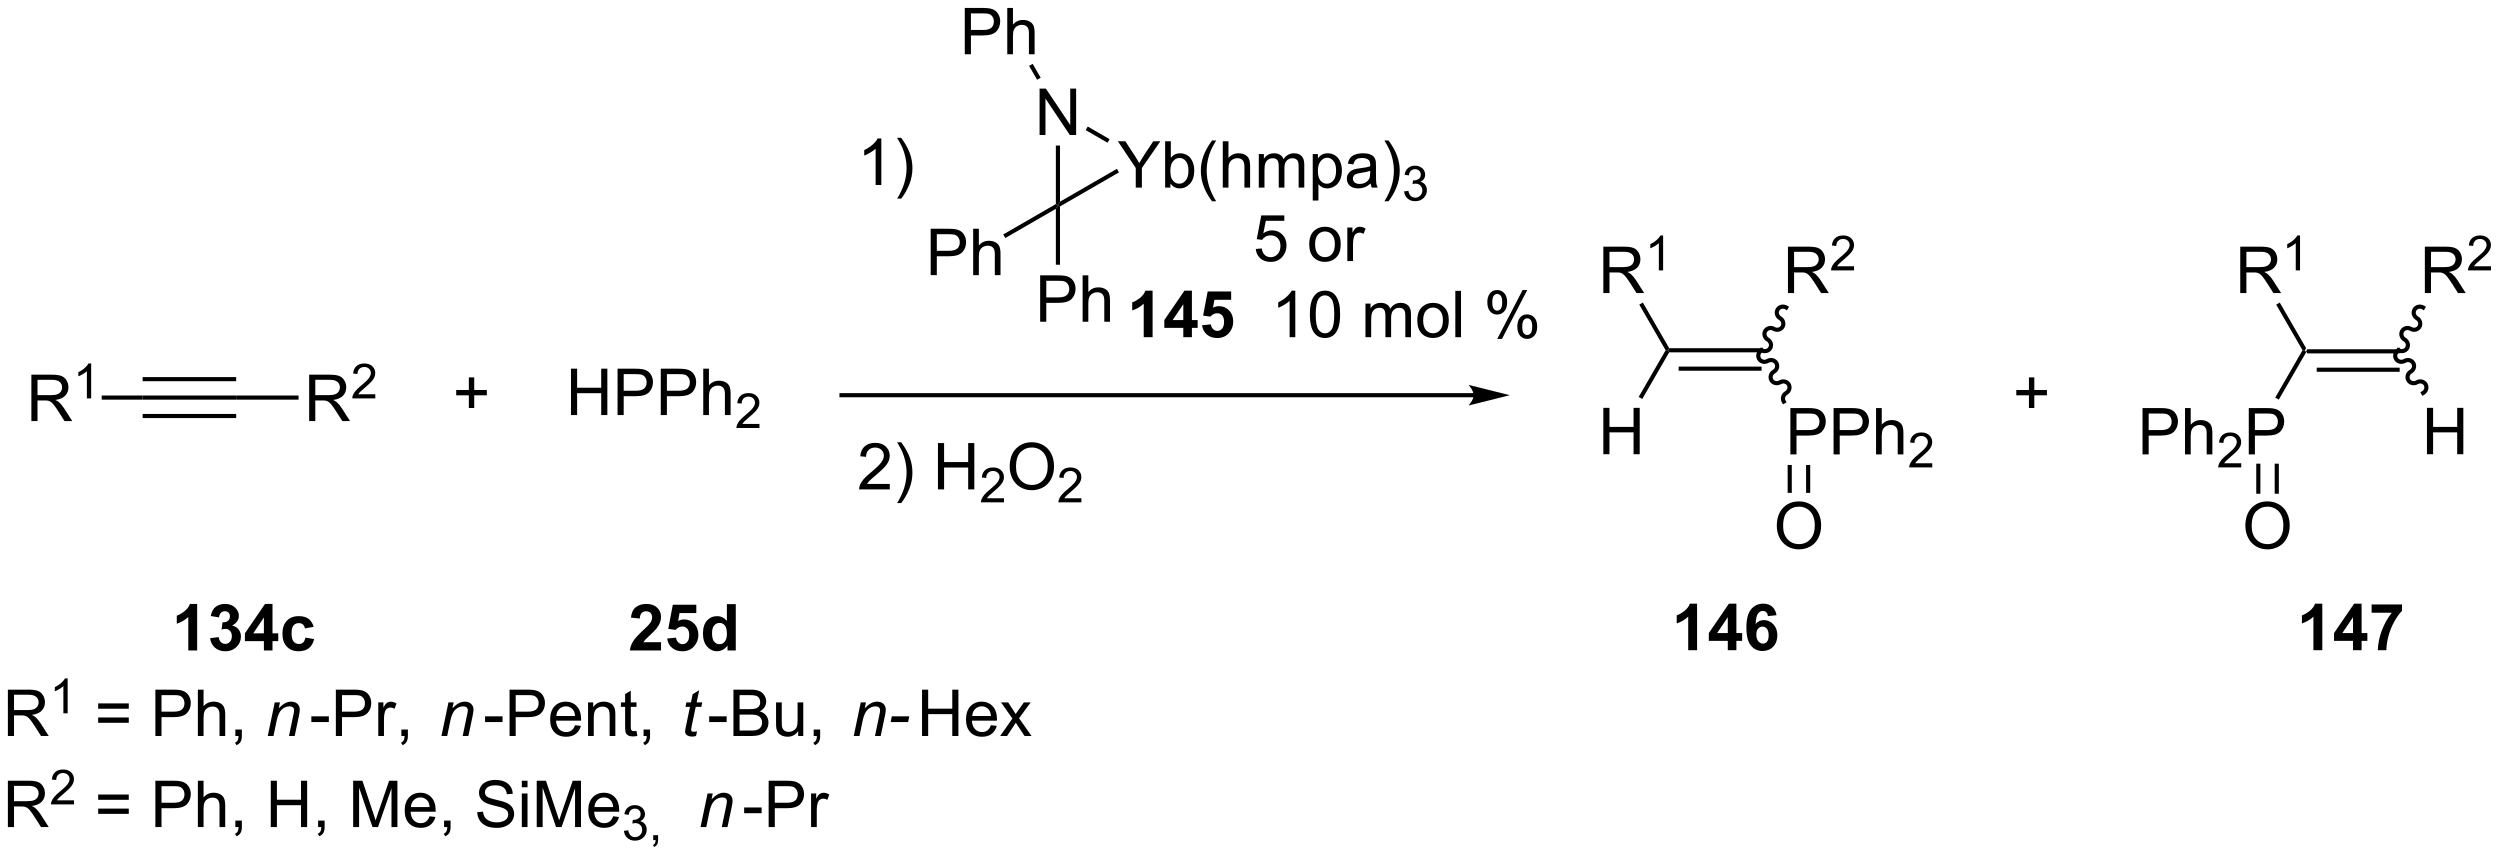 <?xml version="1.0" encoding="UTF-8"?>
<!DOCTYPE svg PUBLIC '-//W3C//DTD SVG 1.0//EN'
          'http://www.w3.org/TR/2001/REC-SVG-20010904/DTD/svg10.dtd'>
<svg stroke-dasharray="none" shape-rendering="auto" xmlns="http://www.w3.org/2000/svg" font-family="'Dialog'" text-rendering="auto" width="847" fill-opacity="1" color-interpolation="auto" color-rendering="auto" preserveAspectRatio="xMidYMid meet" font-size="12px" viewBox="0 0 847 290" fill="black" xmlns:xlink="http://www.w3.org/1999/xlink" stroke="black" image-rendering="auto" stroke-miterlimit="10" stroke-linecap="square" stroke-linejoin="miter" font-style="normal" stroke-width="1" height="290" stroke-dashoffset="0" font-weight="normal" stroke-opacity="1"
><!--Generated by the Batik Graphics2D SVG Generator--><defs id="genericDefs"
  /><g
  ><defs id="defs1"
    ><clipPath clipPathUnits="userSpaceOnUse" id="clipPath1"
      ><path d="M1.281 1.583 L318.753 1.583 L318.753 110.173 L1.281 110.173 L1.281 1.583 Z"
      /></clipPath
      ><clipPath clipPathUnits="userSpaceOnUse" id="clipPath2"
      ><path d="M13.441 303.924 L13.441 409.495 L322.085 409.495 L322.085 303.924 Z"
      /></clipPath
    ></defs
    ><g transform="scale(2.667,2.667) translate(-1.281,-1.583) matrix(1.029,0,0,1.029,-12.544,-311.034)"
    ><path d="M298.278 347.433 L298.13 347.178 L298.278 346.923 L309.685 346.923 L309.685 347.433 ZM299.445 349.709 L309.685 349.709 L309.685 349.199 L299.445 349.199 Z" stroke="none" clip-path="url(#clipPath2)"
    /></g
    ><g transform="matrix(2.743,0,0,2.743,-36.866,-833.644)"
    ><path d="M278.074 360.045 L278.074 354.318 L280.236 354.318 Q280.806 354.318 281.106 354.373 Q281.527 354.443 281.811 354.641 Q282.098 354.836 282.272 355.193 Q282.447 355.547 282.447 355.974 Q282.447 356.703 281.981 357.211 Q281.517 357.716 280.301 357.716 L278.832 357.716 L278.832 360.045 L278.074 360.045 ZM278.832 357.039 L280.314 357.039 Q281.048 357.039 281.356 356.766 Q281.666 356.493 281.666 355.998 Q281.666 355.638 281.483 355.383 Q281.301 355.125 281.004 355.045 Q280.814 354.993 280.298 354.993 L278.832 354.993 L278.832 357.039 ZM283.322 360.045 L283.322 354.318 L284.025 354.318 L284.025 356.373 Q284.517 355.802 285.267 355.802 Q285.728 355.802 286.067 355.985 Q286.408 356.164 286.554 356.485 Q286.699 356.805 286.699 357.414 L286.699 360.045 L285.996 360.045 L285.996 357.414 Q285.996 356.888 285.767 356.649 Q285.541 356.407 285.121 356.407 Q284.809 356.407 284.533 356.571 Q284.259 356.732 284.142 357.011 Q284.025 357.287 284.025 357.774 L284.025 360.045 L283.322 360.045 Z" stroke="none" clip-path="url(#clipPath2)"
    /></g
    ><g transform="matrix(2.743,0,0,2.743,-36.866,-833.644)"
    ><path d="M290.264 361.137 L290.264 361.645 L287.424 361.645 Q287.418 361.453 287.486 361.277 Q287.594 360.988 287.832 360.707 Q288.072 360.426 288.524 360.057 Q289.223 359.483 289.469 359.147 Q289.715 358.811 289.715 358.512 Q289.715 358.199 289.49 357.984 Q289.268 357.768 288.906 357.768 Q288.526 357.768 288.297 357.996 Q288.069 358.225 288.067 358.629 L287.524 358.574 Q287.58 357.967 287.944 357.651 Q288.307 357.332 288.918 357.332 Q289.537 357.332 289.897 357.676 Q290.258 358.018 290.258 358.524 Q290.258 358.781 290.153 359.031 Q290.047 359.279 289.801 359.555 Q289.557 359.83 288.988 360.311 Q288.514 360.709 288.379 360.852 Q288.244 360.994 288.156 361.137 L290.264 361.137 Z" stroke="none" clip-path="url(#clipPath2)"
    /></g
    ><g transform="matrix(2.743,0,0,2.743,-36.866,-833.644)"
    ><path d="M291.197 360.045 L291.197 354.318 L293.358 354.318 Q293.928 354.318 294.228 354.373 Q294.65 354.443 294.933 354.641 Q295.22 354.836 295.394 355.193 Q295.569 355.547 295.569 355.974 Q295.569 356.703 295.103 357.211 Q294.639 357.716 293.423 357.716 L291.954 357.716 L291.954 360.045 L291.197 360.045 ZM291.954 357.039 L293.436 357.039 Q294.171 357.039 294.478 356.766 Q294.788 356.493 294.788 355.998 Q294.788 355.638 294.605 355.383 Q294.423 355.125 294.126 355.045 Q293.936 354.993 293.421 354.993 L291.954 354.993 L291.954 357.039 Z" stroke="none" clip-path="url(#clipPath2)"
    /></g
    ><g transform="matrix(2.743,0,0,2.743,-36.866,-833.644)"
    ><path d="M297.836 347.178 L298.13 347.178 L298.278 347.433 L294.903 353.278 L294.462 353.022 Z" stroke="none" clip-path="url(#clipPath2)"
    /></g
    ><g transform="matrix(2.743,0,0,2.743,-36.866,-833.644)"
    ><path d="M290.143 340.111 L290.143 334.384 L292.682 334.384 Q293.448 334.384 293.846 334.538 Q294.245 334.692 294.482 335.082 Q294.721 335.473 294.721 335.947 Q294.721 336.556 294.325 336.976 Q293.932 337.392 293.107 337.504 Q293.409 337.65 293.565 337.791 Q293.896 338.095 294.193 338.551 L295.19 340.111 L294.237 340.111 L293.479 338.918 Q293.146 338.403 292.93 338.129 Q292.716 337.856 292.547 337.746 Q292.377 337.637 292.2 337.595 Q292.073 337.567 291.779 337.567 L290.901 337.567 L290.901 340.111 L290.143 340.111 ZM290.901 336.911 L292.529 336.911 Q293.049 336.911 293.341 336.804 Q293.635 336.697 293.786 336.46 Q293.94 336.223 293.94 335.947 Q293.94 335.541 293.643 335.28 Q293.349 335.017 292.713 335.017 L290.901 335.017 L290.901 336.911 Z" stroke="none" clip-path="url(#clipPath2)"
    /></g
    ><g transform="matrix(2.743,0,0,2.743,-36.866,-833.644)"
    ><path d="M297.527 337.311 L296.999 337.311 L296.999 333.95 Q296.808 334.131 296.499 334.313 Q296.191 334.495 295.945 334.586 L295.945 334.077 Q296.386 333.868 296.716 333.573 Q297.048 333.276 297.187 332.998 L297.527 332.998 L297.527 337.311 Z" stroke="none" clip-path="url(#clipPath2)"
    /></g
    ><g transform="matrix(2.743,0,0,2.743,-36.866,-833.644)"
    ><path d="M298.278 346.923 L298.13 347.178 L297.836 347.178 L294.582 341.543 L295.024 341.287 Z" stroke="none" clip-path="url(#clipPath2)"
    /></g
    ><g transform="matrix(2.743,0,0,2.743,-36.866,-833.644)"
    ><path d="M312.945 340.111 L312.945 334.384 L315.484 334.384 Q316.249 334.384 316.648 334.538 Q317.046 334.692 317.283 335.082 Q317.523 335.473 317.523 335.947 Q317.523 336.556 317.127 336.976 Q316.734 337.392 315.908 337.504 Q316.21 337.65 316.366 337.791 Q316.697 338.095 316.994 338.551 L317.991 340.111 L317.038 340.111 L316.281 338.918 Q315.947 338.403 315.731 338.129 Q315.517 337.856 315.348 337.746 Q315.179 337.637 315.002 337.595 Q314.874 337.567 314.58 337.567 L313.702 337.567 L313.702 340.111 L312.945 340.111 ZM313.702 336.911 L315.33 336.911 Q315.851 336.911 316.142 336.804 Q316.437 336.697 316.588 336.46 Q316.741 336.223 316.741 335.947 Q316.741 335.541 316.445 335.28 Q316.15 335.017 315.515 335.017 L313.702 335.017 L313.702 336.911 Z" stroke="none" clip-path="url(#clipPath2)"
    /></g
    ><g transform="matrix(2.743,0,0,2.743,-36.866,-833.644)"
    ><path d="M321.113 336.803 L321.113 337.311 L318.273 337.311 Q318.267 337.12 318.336 336.944 Q318.443 336.655 318.682 336.373 Q318.922 336.092 319.373 335.723 Q320.072 335.149 320.318 334.813 Q320.564 334.477 320.564 334.178 Q320.564 333.866 320.34 333.651 Q320.117 333.434 319.756 333.434 Q319.375 333.434 319.146 333.663 Q318.918 333.891 318.916 334.295 L318.373 334.241 Q318.43 333.633 318.793 333.317 Q319.156 332.998 319.767 332.998 Q320.387 332.998 320.746 333.342 Q321.107 333.684 321.107 334.19 Q321.107 334.448 321.002 334.698 Q320.896 334.946 320.65 335.221 Q320.406 335.497 319.838 335.977 Q319.363 336.375 319.228 336.518 Q319.094 336.661 319.006 336.803 L321.113 336.803 Z" stroke="none" clip-path="url(#clipPath2)"
    /></g
    ><g transform="matrix(2.743,0,0,2.743,-36.866,-833.644)"
    ><path d="M309.558 347.399 C310.059 347.688 310.693 347.529 310.974 347.042 C311.255 346.556 311.076 345.927 310.574 345.637 C310.317 345.488 310.222 345.171 310.362 344.929 C310.502 344.686 310.824 344.611 311.082 344.759 C311.583 345.049 312.217 344.889 312.498 344.403 C312.779 343.916 312.6 343.287 312.098 342.998 C311.841 342.849 311.745 342.532 311.885 342.289 C312.026 342.047 312.348 341.971 312.605 342.12 L312.826 342.247 L313.081 341.805 L312.86 341.678 C312.359 341.388 311.724 341.548 311.443 342.034 C311.163 342.521 311.342 343.15 311.843 343.44 C312.101 343.588 312.196 343.906 312.056 344.148 C311.916 344.39 311.594 344.466 311.336 344.317 C310.835 344.028 310.2 344.187 309.92 344.674 C309.639 345.16 309.818 345.789 310.32 346.079 C310.577 346.228 310.672 346.545 310.532 346.787 C310.392 347.03 310.07 347.106 309.812 346.957 L309.591 346.829 L309.337 347.271 L309.558 347.399 Z" stroke="none" clip-path="url(#clipPath2)"
    /></g
    ><g transform="matrix(2.743,0,0,2.743,-36.866,-833.644)"
    ><path d="M313.205 360.02 L313.205 354.293 L313.963 354.293 L313.963 356.645 L316.939 356.645 L316.939 354.293 L317.697 354.293 L317.697 360.02 L316.939 360.02 L316.939 357.319 L313.963 357.319 L313.963 360.02 L313.205 360.02 Z" stroke="none" clip-path="url(#clipPath2)"
    /></g
    ><g transform="matrix(2.743,0,0,2.743,-36.866,-833.644)"
    ><path d="M309.558 346.957 C309.056 347.246 308.877 347.875 309.158 348.362 C309.438 348.848 310.073 349.008 310.574 348.719 C310.832 348.57 311.154 348.646 311.294 348.888 C311.434 349.13 311.339 349.447 311.082 349.596 C310.58 349.886 310.401 350.515 310.682 351.001 C310.962 351.488 311.597 351.648 312.098 351.358 C312.356 351.209 312.678 351.285 312.818 351.527 C312.958 351.77 312.863 352.087 312.605 352.236 L312.384 352.363 L312.639 352.805 L312.86 352.678 C313.362 352.388 313.541 351.759 313.26 351.273 C312.979 350.786 312.345 350.626 311.843 350.916 C311.586 351.065 311.264 350.989 311.123 350.747 C310.983 350.504 311.079 350.187 311.336 350.038 C311.838 349.749 312.017 349.12 311.736 348.633 C311.455 348.147 310.821 347.987 310.32 348.276 C310.062 348.425 309.74 348.349 309.6 348.107 C309.46 347.865 309.555 347.548 309.812 347.399 L310.034 347.271 L309.779 346.829 L309.558 346.957 Z" stroke="none" clip-path="url(#clipPath2)"
    /></g
    ><g transform="matrix(2.743,0,0,2.743,-36.866,-833.644)"
    ><path d="M300.277 384.226 L299.18 384.226 L299.18 380.087 Q298.579 380.65 297.761 380.921 L297.761 379.923 Q298.191 379.783 298.693 379.392 Q299.199 378.999 299.386 378.476 L300.277 378.476 L300.277 384.226 ZM304.07 384.226 L304.07 383.072 L301.726 383.072 L301.726 382.111 L304.21 378.476 L305.132 378.476 L305.132 382.108 L305.843 382.108 L305.843 383.072 L305.132 383.072 L305.132 384.226 L304.07 384.226 ZM304.07 382.108 L304.07 380.15 L302.755 382.108 L304.07 382.108 ZM306.368 379.595 L306.368 378.577 L310.121 378.577 L310.121 379.374 Q309.657 379.83 309.175 380.686 Q308.696 381.541 308.443 382.504 Q308.191 383.468 308.196 384.226 L307.136 384.226 Q307.165 383.038 307.626 381.804 Q308.089 380.569 308.863 379.595 L306.368 379.595 Z" stroke="none" clip-path="url(#clipPath2)"
    /></g
    ><g transform="matrix(2.743,0,0,2.743,-36.866,-833.644)"
    ><path d="M83.964 355.183 L83.964 349.456 L84.722 349.456 L84.722 351.808 L87.698 351.808 L87.698 349.456 L88.456 349.456 L88.456 355.183 L87.698 355.183 L87.698 352.482 L84.722 352.482 L84.722 355.183 L83.964 355.183 ZM89.718 355.183 L89.718 349.456 L91.879 349.456 Q92.45 349.456 92.749 349.511 Q93.171 349.581 93.455 349.779 Q93.742 349.974 93.916 350.331 Q94.09 350.685 94.09 351.112 Q94.09 351.841 93.624 352.349 Q93.161 352.854 91.945 352.854 L90.476 352.854 L90.476 355.183 L89.718 355.183 ZM90.476 352.177 L91.958 352.177 Q92.692 352.177 92.999 351.904 Q93.309 351.63 93.309 351.136 Q93.309 350.776 93.127 350.521 Q92.945 350.263 92.648 350.183 Q92.458 350.13 91.942 350.13 L90.476 350.13 L90.476 352.177 ZM95.054 355.183 L95.054 349.456 L97.215 349.456 Q97.786 349.456 98.085 349.511 Q98.507 349.581 98.791 349.779 Q99.077 349.974 99.252 350.331 Q99.426 350.685 99.426 351.112 Q99.426 351.841 98.96 352.349 Q98.497 352.854 97.281 352.854 L95.812 352.854 L95.812 355.183 L95.054 355.183 ZM95.812 352.177 L97.294 352.177 Q98.028 352.177 98.335 351.904 Q98.645 351.63 98.645 351.136 Q98.645 350.776 98.463 350.521 Q98.281 350.263 97.984 350.183 Q97.794 350.13 97.278 350.13 L95.812 350.13 L95.812 352.177 ZM100.301 355.183 L100.301 349.456 L101.004 349.456 L101.004 351.511 Q101.497 350.94 102.247 350.94 Q102.708 350.94 103.046 351.123 Q103.387 351.302 103.533 351.623 Q103.679 351.943 103.679 352.552 L103.679 355.183 L102.976 355.183 L102.976 352.552 Q102.976 352.026 102.747 351.787 Q102.52 351.545 102.101 351.545 Q101.788 351.545 101.512 351.709 Q101.239 351.87 101.122 352.149 Q101.004 352.425 101.004 352.912 L101.004 355.183 L100.301 355.183 Z" stroke="none" clip-path="url(#clipPath2)"
    /></g
    ><g transform="matrix(2.743,0,0,2.743,-36.866,-833.644)"
    ><path d="M107.243 356.275 L107.243 356.783 L104.403 356.783 Q104.398 356.591 104.466 356.415 Q104.573 356.126 104.812 355.845 Q105.052 355.564 105.503 355.195 Q106.202 354.62 106.448 354.284 Q106.695 353.949 106.695 353.65 Q106.695 353.337 106.47 353.122 Q106.247 352.906 105.886 352.906 Q105.505 352.906 105.277 353.134 Q105.048 353.363 105.046 353.767 L104.503 353.712 Q104.56 353.105 104.923 352.788 Q105.286 352.47 105.898 352.47 Q106.517 352.47 106.876 352.814 Q107.237 353.156 107.237 353.661 Q107.237 353.919 107.132 354.169 Q107.027 354.417 106.781 354.693 Q106.536 354.968 105.968 355.449 Q105.493 355.847 105.359 355.99 Q105.224 356.132 105.136 356.275 L107.243 356.275 Z" stroke="none" clip-path="url(#clipPath2)"
    /></g
    ><g transform="matrix(2.743,0,0,2.743,-36.866,-833.644)"
    ><path d="M71.349 354.313 L71.349 352.743 L69.789 352.743 L69.789 352.086 L71.349 352.086 L71.349 350.529 L72.013 350.529 L72.013 352.086 L73.57 352.086 L73.57 352.743 L72.013 352.743 L72.013 354.313 L71.349 354.313 Z" stroke="none" clip-path="url(#clipPath2)"
    /></g
    ><g transform="matrix(2.743,0,0,2.743,-36.866,-833.644)"
    ><path d="M42.612 352.769 L42.612 353.279 L31.057 353.279 L31.057 352.769 ZM42.612 355.045 L31.057 355.045 L31.057 355.555 L42.612 355.555 ZM42.612 350.493 L31.057 350.493 L31.057 351.003 L42.612 351.003 Z" stroke="none" clip-path="url(#clipPath2)"
    /></g
    ><g transform="matrix(2.743,0,0,2.743,-36.866,-833.644)"
    ><path d="M51.626 355.924 L51.626 350.197 L54.165 350.197 Q54.93 350.197 55.329 350.351 Q55.727 350.505 55.964 350.895 Q56.204 351.286 56.204 351.76 Q56.204 352.369 55.808 352.788 Q55.415 353.205 54.589 353.317 Q54.891 353.463 55.048 353.603 Q55.378 353.908 55.675 354.364 L56.673 355.924 L55.719 355.924 L54.962 354.731 Q54.628 354.216 54.412 353.942 Q54.199 353.669 54.029 353.559 Q53.86 353.45 53.683 353.408 Q53.555 353.38 53.261 353.38 L52.383 353.38 L52.383 355.924 L51.626 355.924 ZM52.383 352.723 L54.011 352.723 Q54.532 352.723 54.824 352.616 Q55.118 352.51 55.269 352.273 Q55.423 352.036 55.423 351.76 Q55.423 351.353 55.126 351.093 Q54.831 350.83 54.196 350.83 L52.383 350.83 L52.383 352.723 Z" stroke="none" clip-path="url(#clipPath2)"
    /></g
    ><g transform="matrix(2.743,0,0,2.743,-36.866,-833.644)"
    ><path d="M59.794 352.616 L59.794 353.124 L56.955 353.124 Q56.949 352.932 57.017 352.757 Q57.124 352.468 57.363 352.186 Q57.603 351.905 58.054 351.536 Q58.753 350.962 58.999 350.626 Q59.246 350.29 59.246 349.991 Q59.246 349.678 59.021 349.464 Q58.798 349.247 58.437 349.247 Q58.056 349.247 57.828 349.475 Q57.599 349.704 57.597 350.108 L57.054 350.053 Q57.111 349.446 57.474 349.13 Q57.837 348.811 58.449 348.811 Q59.068 348.811 59.427 349.155 Q59.788 349.497 59.788 350.003 Q59.788 350.26 59.683 350.51 Q59.578 350.759 59.331 351.034 Q59.087 351.309 58.519 351.79 Q58.044 352.188 57.91 352.331 Q57.775 352.473 57.687 352.616 L59.794 352.616 Z" stroke="none" clip-path="url(#clipPath2)"
    /></g
    ><g transform="matrix(2.743,0,0,2.743,-36.866,-833.644)"
    ><path d="M42.612 353.279 L42.612 352.769 L50.317 352.769 L50.317 353.279 Z" stroke="none" clip-path="url(#clipPath2)"
    /></g
    ><g transform="matrix(2.743,0,0,2.743,-36.866,-833.644)"
    ><path d="M17.316 355.924 L17.316 350.197 L19.855 350.197 Q20.62 350.197 21.019 350.351 Q21.417 350.505 21.654 350.895 Q21.894 351.286 21.894 351.76 Q21.894 352.369 21.498 352.788 Q21.105 353.205 20.279 353.317 Q20.581 353.463 20.738 353.603 Q21.068 353.908 21.365 354.364 L22.363 355.924 L21.409 355.924 L20.651 354.731 Q20.318 354.216 20.102 353.942 Q19.889 353.669 19.719 353.559 Q19.55 353.45 19.373 353.408 Q19.245 353.38 18.951 353.38 L18.073 353.38 L18.073 355.924 L17.316 355.924 ZM18.073 352.723 L19.701 352.723 Q20.222 352.723 20.514 352.616 Q20.808 352.51 20.959 352.273 Q21.113 352.036 21.113 351.76 Q21.113 351.353 20.816 351.093 Q20.521 350.83 19.886 350.83 L18.073 350.83 L18.073 352.723 Z" stroke="none" clip-path="url(#clipPath2)"
    /></g
    ><g transform="matrix(2.743,0,0,2.743,-36.866,-833.644)"
    ><path d="M24.699 353.124 L24.172 353.124 L24.172 349.762 Q23.98 349.944 23.672 350.126 Q23.363 350.307 23.117 350.399 L23.117 349.889 Q23.558 349.68 23.889 349.385 Q24.221 349.089 24.359 348.811 L24.699 348.811 L24.699 353.124 Z" stroke="none" clip-path="url(#clipPath2)"
    /></g
    ><g transform="matrix(2.743,0,0,2.743,-36.866,-833.644)"
    ><path d="M31.057 352.769 L31.057 353.279 L26.001 353.279 L26.001 352.769 Z" stroke="none" clip-path="url(#clipPath2)"
    /></g
    ><g transform="matrix(2.743,0,0,2.743,-36.866,-833.644)"
    ><path d="M219.611 347.433 L219.463 347.178 L219.611 346.923 L231.018 346.923 L231.018 347.433 ZM220.778 349.709 L231.018 349.709 L231.018 349.199 L220.778 349.199 Z" stroke="none" clip-path="url(#clipPath2)"
    /></g
    ><g transform="matrix(2.743,0,0,2.743,-36.866,-833.644)"
    ><path d="M211.475 360.02 L211.475 354.293 L212.232 354.293 L212.232 356.645 L215.209 356.645 L215.209 354.293 L215.967 354.293 L215.967 360.02 L215.209 360.02 L215.209 357.319 L212.232 357.319 L212.232 360.02 L211.475 360.02 Z" stroke="none" clip-path="url(#clipPath2)"
    /></g
    ><g transform="matrix(2.743,0,0,2.743,-36.866,-833.644)"
    ><path d="M219.169 347.178 L219.463 347.178 L219.611 347.433 L216.283 353.196 L215.841 352.941 Z" stroke="none" clip-path="url(#clipPath2)"
    /></g
    ><g transform="matrix(2.743,0,0,2.743,-36.866,-833.644)"
    ><path d="M211.476 340.111 L211.476 334.384 L214.015 334.384 Q214.781 334.384 215.179 334.538 Q215.578 334.692 215.815 335.082 Q216.054 335.473 216.054 335.947 Q216.054 336.556 215.658 336.976 Q215.265 337.392 214.44 337.504 Q214.742 337.65 214.898 337.791 Q215.229 338.095 215.525 338.551 L216.523 340.111 L215.57 340.111 L214.812 338.918 Q214.479 338.403 214.262 338.129 Q214.049 337.856 213.88 337.746 Q213.71 337.637 213.533 337.595 Q213.406 337.567 213.111 337.567 L212.234 337.567 L212.234 340.111 L211.476 340.111 ZM212.234 336.911 L213.861 336.911 Q214.382 336.911 214.674 336.804 Q214.968 336.697 215.119 336.46 Q215.273 336.223 215.273 335.947 Q215.273 335.541 214.976 335.28 Q214.682 335.017 214.046 335.017 L212.234 335.017 L212.234 336.911 Z" stroke="none" clip-path="url(#clipPath2)"
    /></g
    ><g transform="matrix(2.743,0,0,2.743,-36.866,-833.644)"
    ><path d="M218.859 337.311 L218.332 337.311 L218.332 333.95 Q218.141 334.131 217.832 334.313 Q217.524 334.495 217.278 334.586 L217.278 334.077 Q217.719 333.868 218.049 333.573 Q218.381 333.276 218.52 332.998 L218.859 332.998 L218.859 337.311 Z" stroke="none" clip-path="url(#clipPath2)"
    /></g
    ><g transform="matrix(2.743,0,0,2.743,-36.866,-833.644)"
    ><path d="M219.611 346.923 L219.463 347.178 L219.169 347.178 L215.915 341.543 L216.357 341.287 Z" stroke="none" clip-path="url(#clipPath2)"
    /></g
    ><g transform="matrix(2.743,0,0,2.743,-36.866,-833.644)"
    ><path d="M234.277 340.111 L234.277 334.384 L236.816 334.384 Q237.582 334.384 237.981 334.538 Q238.379 334.692 238.616 335.082 Q238.856 335.473 238.856 335.947 Q238.856 336.556 238.46 336.976 Q238.066 337.392 237.241 337.504 Q237.543 337.65 237.699 337.791 Q238.03 338.095 238.327 338.551 L239.324 340.111 L238.371 340.111 L237.613 338.918 Q237.28 338.403 237.064 338.129 Q236.85 337.856 236.681 337.746 Q236.512 337.637 236.335 337.595 Q236.207 337.567 235.913 337.567 L235.035 337.567 L235.035 340.111 L234.277 340.111 ZM235.035 336.911 L236.663 336.911 Q237.184 336.911 237.475 336.804 Q237.77 336.697 237.921 336.46 Q238.074 336.223 238.074 335.947 Q238.074 335.541 237.777 335.28 Q237.483 335.017 236.848 335.017 L235.035 335.017 L235.035 336.911 Z" stroke="none" clip-path="url(#clipPath2)"
    /></g
    ><g transform="matrix(2.743,0,0,2.743,-36.866,-833.644)"
    ><path d="M242.446 336.803 L242.446 337.311 L239.606 337.311 Q239.6 337.12 239.669 336.944 Q239.776 336.655 240.014 336.373 Q240.255 336.092 240.706 335.723 Q241.405 335.149 241.651 334.813 Q241.897 334.477 241.897 334.178 Q241.897 333.866 241.673 333.651 Q241.45 333.434 241.089 333.434 Q240.708 333.434 240.479 333.663 Q240.251 333.891 240.249 334.295 L239.706 334.241 Q239.762 333.633 240.126 333.317 Q240.489 332.998 241.1 332.998 Q241.72 332.998 242.079 333.342 Q242.44 333.684 242.44 334.19 Q242.44 334.448 242.335 334.698 Q242.229 334.946 241.983 335.221 Q241.739 335.497 241.171 335.977 Q240.696 336.375 240.561 336.518 Q240.427 336.661 240.339 336.803 L242.446 336.803 Z" stroke="none" clip-path="url(#clipPath2)"
    /></g
    ><g transform="matrix(2.743,0,0,2.743,-36.866,-833.644)"
    ><path d="M230.891 347.399 C231.392 347.688 232.026 347.529 232.307 347.042 C232.588 346.556 232.409 345.927 231.907 345.637 C231.65 345.488 231.554 345.171 231.695 344.929 C231.834 344.686 232.157 344.611 232.414 344.759 C232.916 345.049 233.55 344.889 233.831 344.403 C234.112 343.916 233.933 343.287 233.431 342.998 C233.174 342.849 233.078 342.532 233.218 342.289 C233.358 342.047 233.681 341.971 233.938 342.12 L234.159 342.247 L234.414 341.805 L234.193 341.678 C233.691 341.388 233.057 341.548 232.776 342.034 C232.496 342.521 232.675 343.15 233.176 343.44 C233.434 343.588 233.529 343.906 233.389 344.148 C233.249 344.39 232.927 344.466 232.669 344.317 C232.168 344.028 231.533 344.187 231.252 344.674 C230.972 345.16 231.151 345.789 231.652 346.079 C231.91 346.228 232.005 346.545 231.865 346.787 C231.725 347.03 231.403 347.106 231.145 346.957 L230.924 346.829 L230.669 347.271 L230.891 347.399 Z" stroke="none" clip-path="url(#clipPath2)"
    /></g
    ><g transform="matrix(2.743,0,0,2.743,-36.866,-833.644)"
    ><path d="M234.577 360.045 L234.577 354.318 L236.738 354.318 Q237.309 354.318 237.608 354.373 Q238.03 354.443 238.314 354.641 Q238.6 354.836 238.775 355.193 Q238.949 355.547 238.949 355.974 Q238.949 356.703 238.483 357.211 Q238.02 357.716 236.804 357.716 L235.335 357.716 L235.335 360.045 L234.577 360.045 ZM235.335 357.039 L236.816 357.039 Q237.551 357.039 237.858 356.766 Q238.168 356.493 238.168 355.998 Q238.168 355.638 237.986 355.383 Q237.804 355.125 237.507 355.045 Q237.316 354.993 236.801 354.993 L235.335 354.993 L235.335 357.039 ZM239.913 360.045 L239.913 354.318 L242.074 354.318 Q242.645 354.318 242.944 354.373 Q243.366 354.443 243.65 354.641 Q243.936 354.836 244.111 355.193 Q244.285 355.547 244.285 355.974 Q244.285 356.703 243.819 357.211 Q243.356 357.716 242.139 357.716 L240.671 357.716 L240.671 360.045 L239.913 360.045 ZM240.671 357.039 L242.152 357.039 Q242.887 357.039 243.194 356.766 Q243.504 356.493 243.504 355.998 Q243.504 355.638 243.322 355.383 Q243.139 355.125 242.843 355.045 Q242.652 354.993 242.137 354.993 L240.671 354.993 L240.671 357.039 ZM245.16 360.045 L245.16 354.318 L245.863 354.318 L245.863 356.373 Q246.356 355.802 247.106 355.802 Q247.566 355.802 247.905 355.985 Q248.246 356.164 248.392 356.485 Q248.538 356.805 248.538 357.414 L248.538 360.045 L247.835 360.045 L247.835 357.414 Q247.835 356.888 247.606 356.649 Q247.379 356.407 246.96 356.407 Q246.647 356.407 246.371 356.571 Q246.098 356.732 245.981 357.011 Q245.863 357.287 245.863 357.774 L245.863 360.045 L245.16 360.045 Z" stroke="none" clip-path="url(#clipPath2)"
    /></g
    ><g transform="matrix(2.743,0,0,2.743,-36.866,-833.644)"
    ><path d="M252.102 361.137 L252.102 361.645 L249.262 361.645 Q249.257 361.453 249.325 361.277 Q249.432 360.988 249.671 360.707 Q249.911 360.426 250.362 360.057 Q251.061 359.483 251.307 359.147 Q251.554 358.811 251.554 358.512 Q251.554 358.199 251.329 357.984 Q251.106 357.768 250.745 357.768 Q250.364 357.768 250.136 357.996 Q249.907 358.225 249.905 358.629 L249.362 358.574 Q249.419 357.967 249.782 357.651 Q250.145 357.332 250.757 357.332 Q251.376 357.332 251.735 357.676 Q252.096 358.018 252.096 358.524 Q252.096 358.781 251.991 359.031 Q251.886 359.279 251.639 359.555 Q251.395 359.83 250.827 360.311 Q250.352 360.709 250.218 360.852 Q250.083 360.994 249.995 361.137 L252.102 361.137 Z" stroke="none" clip-path="url(#clipPath2)"
    /></g
    ><g transform="matrix(2.743,0,0,2.743,-36.866,-833.644)"
    ><path d="M230.891 346.957 C230.389 347.246 230.21 347.875 230.49 348.362 C230.771 348.848 231.406 349.008 231.907 348.719 C232.165 348.57 232.487 348.646 232.627 348.888 C232.767 349.13 232.672 349.447 232.414 349.596 C231.913 349.886 231.734 350.515 232.014 351.001 C232.295 351.488 232.929 351.648 233.431 351.358 C233.689 351.209 234.011 351.285 234.151 351.527 C234.291 351.77 234.196 352.087 233.938 352.236 C233.436 352.525 233.257 353.154 233.538 353.641 L233.666 353.862 L234.108 353.607 L233.98 353.386 C233.84 353.144 233.936 352.827 234.193 352.678 C234.695 352.388 234.874 351.759 234.593 351.273 C234.312 350.786 233.678 350.626 233.176 350.916 C232.919 351.065 232.596 350.989 232.456 350.747 C232.316 350.504 232.412 350.187 232.669 350.038 C233.171 349.749 233.35 349.12 233.069 348.633 C232.788 348.147 232.154 347.987 231.652 348.276 C231.395 348.425 231.072 348.349 230.933 348.107 C230.792 347.865 230.888 347.548 231.145 347.399 L231.366 347.271 L231.112 346.829 L230.891 346.957 Z" stroke="none" clip-path="url(#clipPath2)"
    /></g
    ><g transform="matrix(2.743,0,0,2.743,-36.866,-833.644)"
    ><path d="M223.054 384.226 L221.958 384.226 L221.958 380.087 Q221.356 380.65 220.538 380.921 L220.538 379.923 Q220.968 379.783 221.471 379.392 Q221.976 378.999 222.163 378.476 L223.054 378.476 L223.054 384.226 ZM226.847 384.226 L226.847 383.072 L224.503 383.072 L224.503 382.111 L226.988 378.476 L227.909 378.476 L227.909 382.108 L228.62 382.108 L228.62 383.072 L227.909 383.072 L227.909 384.226 L226.847 384.226 ZM226.847 382.108 L226.847 380.15 L225.532 382.108 L226.847 382.108 ZM232.864 379.9 L231.801 380.017 Q231.762 379.689 231.598 379.533 Q231.434 379.377 231.171 379.377 Q230.825 379.377 230.583 379.689 Q230.343 380.002 230.28 380.991 Q230.692 380.507 231.301 380.507 Q231.989 380.507 232.478 381.03 Q232.968 381.554 232.968 382.382 Q232.968 383.259 232.452 383.793 Q231.937 384.325 231.13 384.325 Q230.262 384.325 229.702 383.65 Q229.145 382.976 229.145 381.439 Q229.145 379.866 229.726 379.171 Q230.309 378.476 231.239 378.476 Q231.89 378.476 232.317 378.84 Q232.747 379.205 232.864 379.9 ZM230.374 382.296 Q230.374 382.83 230.619 383.121 Q230.866 383.413 231.184 383.413 Q231.489 383.413 231.692 383.176 Q231.895 382.936 231.895 382.392 Q231.895 381.835 231.676 381.575 Q231.458 381.314 231.13 381.314 Q230.812 381.314 230.593 381.564 Q230.374 381.811 230.374 382.296 Z" stroke="none" clip-path="url(#clipPath2)"
    /></g
    ><g transform="matrix(2.743,0,0,2.743,-36.866,-833.644)"
    ><path d="M264.043 354.313 L264.043 352.743 L262.483 352.743 L262.483 352.086 L264.043 352.086 L264.043 350.529 L264.707 350.529 L264.707 352.086 L266.265 352.086 L266.265 352.743 L264.707 352.743 L264.707 354.313 L264.043 354.313 Z" stroke="none" clip-path="url(#clipPath2)"
    /></g
    ><g transform="matrix(2.743,0,0,2.743,-36.866,-833.644)"
    ><path d="M195.464 352.474 L117.379 352.474 L117.124 352.474 L117.124 352.985 L117.379 352.985 L195.464 352.985 L195.72 352.985 L195.72 352.474 L195.464 352.474 ZM199.929 352.73 L194.827 351.454 C194.827 351.454 195.464 352.172 195.464 352.73 C195.464 353.288 194.827 354.005 194.827 354.005 Z" stroke="none" clip-path="url(#clipPath2)"
    /></g
    ><g transform="matrix(2.743,0,0,2.743,-36.866,-833.644)"
    ><path d="M14.413 394.824 L14.413 389.097 L16.952 389.097 Q17.717 389.097 18.116 389.251 Q18.514 389.404 18.751 389.795 Q18.991 390.186 18.991 390.659 Q18.991 391.269 18.595 391.688 Q18.202 392.105 17.376 392.217 Q17.678 392.363 17.835 392.503 Q18.165 392.808 18.462 393.264 L19.46 394.824 L18.506 394.824 L17.749 393.631 Q17.415 393.115 17.199 392.842 Q16.986 392.568 16.816 392.459 Q16.647 392.35 16.47 392.308 Q16.342 392.279 16.048 392.279 L15.171 392.279 L15.171 394.824 L14.413 394.824 ZM15.171 391.623 L16.798 391.623 Q17.319 391.623 17.611 391.516 Q17.905 391.409 18.056 391.173 Q18.21 390.936 18.21 390.659 Q18.21 390.253 17.913 389.993 Q17.618 389.73 16.983 389.73 L15.171 389.73 L15.171 391.623 Z" stroke="none" clip-path="url(#clipPath2)"
    /></g
    ><g transform="matrix(2.743,0,0,2.743,-36.866,-833.644)"
    ><path d="M21.796 392.024 L21.269 392.024 L21.269 388.662 Q21.078 388.844 20.769 389.026 Q20.46 389.207 20.214 389.299 L20.214 388.789 Q20.656 388.58 20.986 388.285 Q21.318 387.989 21.456 387.711 L21.796 387.711 L21.796 392.024 Z" stroke="none" clip-path="url(#clipPath2)"
    /></g
    ><g transform="matrix(2.743,0,0,2.743,-36.866,-833.644)"
    ><path d="M29.346 391.456 L25.565 391.456 L25.565 390.8 L29.346 390.8 L29.346 391.456 ZM29.346 393.193 L25.565 393.193 L25.565 392.537 L29.346 392.537 L29.346 393.193 ZM32.631 394.824 L32.631 389.097 L34.793 389.097 Q35.363 389.097 35.662 389.152 Q36.084 389.222 36.368 389.42 Q36.655 389.615 36.829 389.972 Q37.004 390.326 37.004 390.753 Q37.004 391.483 36.537 391.99 Q36.074 392.495 34.858 392.495 L33.389 392.495 L33.389 394.824 L32.631 394.824 ZM33.389 391.818 L34.871 391.818 Q35.605 391.818 35.912 391.545 Q36.222 391.272 36.222 390.777 Q36.222 390.417 36.04 390.162 Q35.858 389.904 35.561 389.824 Q35.371 389.772 34.855 389.772 L33.389 389.772 L33.389 391.818 ZM37.879 394.824 L37.879 389.097 L38.582 389.097 L38.582 391.152 Q39.074 390.581 39.824 390.581 Q40.285 390.581 40.623 390.764 Q40.965 390.943 41.11 391.264 Q41.256 391.584 41.256 392.193 L41.256 394.824 L40.553 394.824 L40.553 392.193 Q40.553 391.667 40.324 391.428 Q40.097 391.186 39.678 391.186 Q39.365 391.186 39.09 391.35 Q38.816 391.511 38.699 391.79 Q38.582 392.066 38.582 392.553 L38.582 394.824 L37.879 394.824 ZM42.51 394.824 L42.51 394.022 L43.312 394.022 L43.312 394.824 Q43.312 395.266 43.156 395.537 Q43 395.808 42.658 395.956 L42.463 395.657 Q42.687 395.558 42.791 395.368 Q42.898 395.18 42.908 394.824 L42.51 394.824 Z" stroke="none" clip-path="url(#clipPath2)"
    /></g
    ><g transform="matrix(2.743,0,0,2.743,-36.866,-833.644)"
    ><path d="M46.51 394.824 L47.377 390.675 L48.018 390.675 L47.867 391.397 Q48.283 390.972 48.645 390.777 Q49.01 390.581 49.39 390.581 Q49.893 390.581 50.179 390.855 Q50.468 391.128 50.468 391.584 Q50.468 391.816 50.367 392.311 L49.838 394.824 L49.132 394.824 L49.682 392.193 Q49.765 391.811 49.765 391.628 Q49.765 391.42 49.622 391.292 Q49.479 391.162 49.211 391.162 Q48.666 391.162 48.242 391.553 Q47.82 391.943 47.619 392.894 L47.218 394.824 L46.51 394.824 Z" stroke="none" clip-path="url(#clipPath2)"
    /></g
    ><g transform="matrix(2.743,0,0,2.743,-36.866,-833.644)"
    ><path d="M51.897 393.105 L51.897 392.397 L54.056 392.397 L54.056 393.105 L51.897 393.105 ZM54.923 394.824 L54.923 389.097 L57.084 389.097 Q57.655 389.097 57.954 389.152 Q58.376 389.222 58.66 389.42 Q58.946 389.615 59.121 389.972 Q59.295 390.326 59.295 390.753 Q59.295 391.483 58.829 391.99 Q58.366 392.495 57.149 392.495 L55.681 392.495 L55.681 394.824 L54.923 394.824 ZM55.681 391.818 L57.162 391.818 Q57.897 391.818 58.204 391.545 Q58.514 391.272 58.514 390.777 Q58.514 390.417 58.332 390.162 Q58.149 389.904 57.852 389.824 Q57.662 389.772 57.147 389.772 L55.681 389.772 L55.681 391.818 ZM60.162 394.824 L60.162 390.675 L60.795 390.675 L60.795 391.303 Q61.037 390.863 61.241 390.722 Q61.446 390.581 61.694 390.581 Q62.048 390.581 62.415 390.808 L62.173 391.459 Q61.915 391.308 61.657 391.308 Q61.428 391.308 61.243 391.446 Q61.061 391.584 60.983 391.831 Q60.866 392.206 60.866 392.652 L60.866 394.824 L60.162 394.824 ZM63.017 394.824 L63.017 394.022 L63.819 394.022 L63.819 394.824 Q63.819 395.266 63.662 395.537 Q63.506 395.808 63.165 395.956 L62.97 395.657 Q63.194 395.558 63.298 395.368 Q63.405 395.18 63.415 394.824 L63.017 394.824 Z" stroke="none" clip-path="url(#clipPath2)"
    /></g
    ><g transform="matrix(2.743,0,0,2.743,-36.866,-833.644)"
    ><path d="M67.965 394.824 L68.832 390.675 L69.472 390.675 L69.321 391.397 Q69.738 390.972 70.1 390.777 Q70.465 390.581 70.845 390.581 Q71.347 390.581 71.634 390.855 Q71.923 391.128 71.923 391.584 Q71.923 391.816 71.821 392.311 L71.293 394.824 L70.587 394.824 L71.136 392.193 Q71.22 391.811 71.22 391.628 Q71.22 391.42 71.076 391.292 Q70.933 391.162 70.665 391.162 Q70.121 391.162 69.696 391.553 Q69.274 391.943 69.074 392.894 L68.673 394.824 L67.965 394.824 Z" stroke="none" clip-path="url(#clipPath2)"
    /></g
    ><g transform="matrix(2.743,0,0,2.743,-36.866,-833.644)"
    ><path d="M73.351 393.105 L73.351 392.397 L75.51 392.397 L75.51 393.105 L73.351 393.105 ZM76.377 394.824 L76.377 389.097 L78.539 389.097 Q79.109 389.097 79.409 389.152 Q79.83 389.222 80.114 389.42 Q80.401 389.615 80.575 389.972 Q80.75 390.326 80.75 390.753 Q80.75 391.483 80.284 391.99 Q79.82 392.495 78.604 392.495 L77.135 392.495 L77.135 394.824 L76.377 394.824 ZM77.135 391.818 L78.617 391.818 Q79.351 391.818 79.659 391.545 Q79.968 391.272 79.968 390.777 Q79.968 390.417 79.786 390.162 Q79.604 389.904 79.307 389.824 Q79.117 389.772 78.601 389.772 L77.135 389.772 L77.135 391.818 ZM84.463 393.488 L85.19 393.576 Q85.018 394.214 84.552 394.566 Q84.088 394.917 83.367 394.917 Q82.455 394.917 81.921 394.358 Q81.39 393.795 81.39 392.784 Q81.39 391.738 81.929 391.159 Q82.468 390.581 83.328 390.581 Q84.159 390.581 84.684 391.149 Q85.213 391.714 85.213 392.74 Q85.213 392.803 85.211 392.928 L82.117 392.928 Q82.156 393.613 82.502 393.977 Q82.851 394.339 83.369 394.339 Q83.757 394.339 84.031 394.136 Q84.304 393.933 84.463 393.488 ZM82.156 392.35 L84.471 392.35 Q84.424 391.826 84.205 391.566 Q83.869 391.159 83.336 391.159 Q82.851 391.159 82.52 391.485 Q82.19 391.808 82.156 392.35 ZM86.074 394.824 L86.074 390.675 L86.707 390.675 L86.707 391.264 Q87.162 390.581 88.027 390.581 Q88.402 390.581 88.715 390.717 Q89.03 390.85 89.186 391.068 Q89.342 391.287 89.405 391.589 Q89.444 391.784 89.444 392.272 L89.444 394.824 L88.74 394.824 L88.74 392.3 Q88.74 391.87 88.657 391.657 Q88.576 391.443 88.368 391.318 Q88.16 391.191 87.879 391.191 Q87.428 391.191 87.103 391.477 Q86.777 391.761 86.777 392.558 L86.777 394.824 L86.074 394.824 ZM92.057 394.193 L92.159 394.816 Q91.862 394.878 91.627 394.878 Q91.244 394.878 91.034 394.759 Q90.823 394.636 90.737 394.438 Q90.651 394.24 90.651 393.608 L90.651 391.222 L90.135 391.222 L90.135 390.675 L90.651 390.675 L90.651 389.647 L91.351 389.225 L91.351 390.675 L92.057 390.675 L92.057 391.222 L91.351 391.222 L91.351 393.647 Q91.351 393.949 91.388 394.034 Q91.424 394.12 91.507 394.173 Q91.593 394.222 91.75 394.222 Q91.867 394.222 92.057 394.193 ZM92.928 394.824 L92.928 394.022 L93.73 394.022 L93.73 394.824 Q93.73 395.266 93.574 395.537 Q93.418 395.808 93.076 395.956 L92.881 395.657 Q93.105 395.558 93.209 395.368 Q93.316 395.18 93.326 394.824 L92.928 394.824 Z" stroke="none" clip-path="url(#clipPath2)"
    /></g
    ><g transform="matrix(2.743,0,0,2.743,-36.866,-833.644)"
    ><path d="M99.53 394.248 L99.412 394.829 Q99.157 394.894 98.92 394.894 Q98.498 394.894 98.248 394.686 Q98.061 394.529 98.061 394.261 Q98.061 394.123 98.162 393.631 L98.665 391.222 L98.108 391.222 L98.22 390.675 L98.78 390.675 L98.993 389.654 L99.803 389.167 L99.485 390.675 L100.181 390.675 L100.063 391.222 L99.373 391.222 L98.891 393.514 Q98.803 393.951 98.803 394.037 Q98.803 394.162 98.873 394.23 Q98.946 394.295 99.11 394.295 Q99.345 394.295 99.53 394.248 Z" stroke="none" clip-path="url(#clipPath2)"
    /></g
    ><g transform="matrix(2.743,0,0,2.743,-36.866,-833.644)"
    ><path d="M101.036 393.105 L101.036 392.397 L103.195 392.397 L103.195 393.105 L101.036 393.105 ZM104.031 394.824 L104.031 389.097 L106.179 389.097 Q106.836 389.097 107.231 389.272 Q107.63 389.443 107.854 389.805 Q108.078 390.167 108.078 390.561 Q108.078 390.928 107.877 391.253 Q107.679 391.576 107.278 391.777 Q107.796 391.928 108.075 392.295 Q108.356 392.662 108.356 393.162 Q108.356 393.566 108.184 393.912 Q108.015 394.256 107.765 394.443 Q107.515 394.631 107.138 394.727 Q106.763 394.824 106.216 394.824 L104.031 394.824 ZM104.789 391.503 L106.028 391.503 Q106.531 391.503 106.75 391.436 Q107.039 391.35 107.184 391.152 Q107.333 390.951 107.333 390.652 Q107.333 390.365 107.195 390.149 Q107.059 389.933 106.804 389.852 Q106.552 389.772 105.934 389.772 L104.789 389.772 L104.789 391.503 ZM104.789 394.147 L106.216 394.147 Q106.583 394.147 106.731 394.12 Q106.992 394.074 107.166 393.964 Q107.343 393.855 107.455 393.647 Q107.57 393.436 107.57 393.162 Q107.57 392.842 107.406 392.608 Q107.242 392.37 106.95 392.274 Q106.661 392.178 106.114 392.178 L104.789 392.178 L104.789 394.147 ZM112.028 394.824 L112.028 394.214 Q111.544 394.917 110.711 394.917 Q110.343 394.917 110.026 394.777 Q109.708 394.636 109.552 394.423 Q109.398 394.209 109.336 393.902 Q109.294 393.693 109.294 393.245 L109.294 390.675 L109.997 390.675 L109.997 392.975 Q109.997 393.527 110.039 393.717 Q110.106 393.995 110.32 394.154 Q110.536 394.311 110.851 394.311 Q111.169 394.311 111.445 394.149 Q111.724 393.988 111.838 393.709 Q111.953 393.428 111.953 392.897 L111.953 390.675 L112.656 390.675 L112.656 394.824 L112.028 394.824 ZM113.941 394.824 L113.941 394.022 L114.743 394.022 L114.743 394.824 Q114.743 395.266 114.587 395.537 Q114.431 395.808 114.09 395.956 L113.894 395.657 Q114.118 395.558 114.222 395.368 Q114.329 395.18 114.34 394.824 L113.941 394.824 Z" stroke="none" clip-path="url(#clipPath2)"
    /></g
    ><g transform="matrix(2.743,0,0,2.743,-36.866,-833.644)"
    ><path d="M118.889 394.824 L119.756 390.675 L120.397 390.675 L120.246 391.397 Q120.662 390.972 121.024 390.777 Q121.389 390.581 121.769 390.581 Q122.272 390.581 122.558 390.855 Q122.847 391.128 122.847 391.584 Q122.847 391.816 122.746 392.311 L122.217 394.824 L121.511 394.824 L122.061 392.193 Q122.144 391.811 122.144 391.628 Q122.144 391.42 122.001 391.292 Q121.858 391.162 121.589 391.162 Q121.045 391.162 120.621 391.553 Q120.199 391.943 119.998 392.894 L119.597 394.824 L118.889 394.824 ZM123.445 393.105 L123.593 392.397 L125.75 392.397 L125.604 393.105 L123.445 393.105 Z" stroke="none" clip-path="url(#clipPath2)"
    /></g
    ><g transform="matrix(2.743,0,0,2.743,-36.866,-833.644)"
    ><path d="M127.325 394.824 L127.325 389.097 L128.083 389.097 L128.083 391.449 L131.06 391.449 L131.06 389.097 L131.817 389.097 L131.817 394.824 L131.06 394.824 L131.06 392.123 L128.083 392.123 L128.083 394.824 L127.325 394.824 ZM135.829 393.488 L136.556 393.576 Q136.384 394.214 135.918 394.566 Q135.454 394.917 134.733 394.917 Q133.821 394.917 133.287 394.358 Q132.756 393.795 132.756 392.784 Q132.756 391.738 133.295 391.159 Q133.834 390.581 134.694 390.581 Q135.524 390.581 136.05 391.149 Q136.579 391.714 136.579 392.74 Q136.579 392.803 136.576 392.928 L133.483 392.928 Q133.522 393.613 133.868 393.977 Q134.217 394.339 134.735 394.339 Q135.123 394.339 135.397 394.136 Q135.67 393.933 135.829 393.488 ZM133.522 392.35 L135.837 392.35 Q135.79 391.826 135.571 391.566 Q135.235 391.159 134.701 391.159 Q134.217 391.159 133.886 391.485 Q133.556 391.808 133.522 392.35 ZM136.971 394.824 L138.487 392.667 L137.083 390.675 L137.963 390.675 L138.599 391.647 Q138.778 391.925 138.888 392.113 Q139.06 391.855 139.205 391.654 L139.903 390.675 L140.744 390.675 L139.31 392.628 L140.854 394.824 L139.989 394.824 L139.138 393.534 L138.911 393.186 L137.822 394.824 L136.971 394.824 Z" stroke="none" clip-path="url(#clipPath2)"
    /></g
    ><g transform="matrix(2.743,0,0,2.743,-36.866,-833.644)"
    ><path d="M14.413 406.074 L14.413 400.347 L16.952 400.347 Q17.717 400.347 18.116 400.501 Q18.514 400.654 18.751 401.045 Q18.991 401.436 18.991 401.909 Q18.991 402.519 18.595 402.938 Q18.202 403.355 17.376 403.467 Q17.678 403.613 17.835 403.753 Q18.165 404.058 18.462 404.514 L19.46 406.074 L18.506 406.074 L17.749 404.881 Q17.415 404.365 17.199 404.092 Q16.986 403.818 16.816 403.709 Q16.647 403.6 16.47 403.558 Q16.342 403.529 16.048 403.529 L15.171 403.529 L15.171 406.074 L14.413 406.074 ZM15.171 402.873 L16.798 402.873 Q17.319 402.873 17.611 402.766 Q17.905 402.659 18.056 402.423 Q18.21 402.186 18.21 401.909 Q18.21 401.503 17.913 401.243 Q17.618 400.98 16.983 400.98 L15.171 400.98 L15.171 402.873 Z" stroke="none" clip-path="url(#clipPath2)"
    /></g
    ><g transform="matrix(2.743,0,0,2.743,-36.866,-833.644)"
    ><path d="M22.581 402.766 L22.581 403.274 L19.741 403.274 Q19.736 403.082 19.804 402.906 Q19.912 402.618 20.15 402.336 Q20.39 402.055 20.841 401.686 Q21.54 401.112 21.787 400.776 Q22.033 400.44 22.033 400.141 Q22.033 399.828 21.808 399.614 Q21.585 399.397 21.224 399.397 Q20.843 399.397 20.615 399.625 Q20.386 399.854 20.384 400.258 L19.841 400.203 Q19.898 399.596 20.261 399.28 Q20.624 398.961 21.236 398.961 Q21.855 398.961 22.214 399.305 Q22.576 399.647 22.576 400.153 Q22.576 400.41 22.47 400.66 Q22.365 400.909 22.119 401.184 Q21.874 401.459 21.306 401.94 Q20.831 402.338 20.697 402.481 Q20.562 402.623 20.474 402.766 L22.581 402.766 Z" stroke="none" clip-path="url(#clipPath2)"
    /></g
    ><g transform="matrix(2.743,0,0,2.743,-36.866,-833.644)"
    ><path d="M29.346 402.706 L25.565 402.706 L25.565 402.05 L29.346 402.05 L29.346 402.706 ZM29.346 404.443 L25.565 404.443 L25.565 403.787 L29.346 403.787 L29.346 404.443 ZM32.631 406.074 L32.631 400.347 L34.793 400.347 Q35.363 400.347 35.662 400.402 Q36.084 400.472 36.368 400.67 Q36.655 400.865 36.829 401.222 Q37.004 401.576 37.004 402.003 Q37.004 402.733 36.537 403.24 Q36.074 403.745 34.858 403.745 L33.389 403.745 L33.389 406.074 L32.631 406.074 ZM33.389 403.068 L34.871 403.068 Q35.605 403.068 35.912 402.795 Q36.222 402.522 36.222 402.027 Q36.222 401.667 36.04 401.412 Q35.858 401.154 35.561 401.074 Q35.371 401.022 34.855 401.022 L33.389 401.022 L33.389 403.068 ZM37.879 406.074 L37.879 400.347 L38.582 400.347 L38.582 402.402 Q39.074 401.831 39.824 401.831 Q40.285 401.831 40.623 402.014 Q40.965 402.193 41.11 402.514 Q41.256 402.834 41.256 403.443 L41.256 406.074 L40.553 406.074 L40.553 403.443 Q40.553 402.917 40.324 402.678 Q40.097 402.436 39.678 402.436 Q39.365 402.436 39.09 402.6 Q38.816 402.761 38.699 403.04 Q38.582 403.316 38.582 403.803 L38.582 406.074 L37.879 406.074 ZM42.51 406.074 L42.51 405.272 L43.312 405.272 L43.312 406.074 Q43.312 406.516 43.156 406.787 Q43 407.058 42.658 407.206 L42.463 406.907 Q42.687 406.808 42.791 406.618 Q42.898 406.43 42.908 406.074 L42.51 406.074 ZM46.885 406.074 L46.885 400.347 L47.643 400.347 L47.643 402.699 L50.62 402.699 L50.62 400.347 L51.377 400.347 L51.377 406.074 L50.62 406.074 L50.62 403.373 L47.643 403.373 L47.643 406.074 L46.885 406.074 ZM52.733 406.074 L52.733 405.272 L53.535 405.272 L53.535 406.074 Q53.535 406.516 53.379 406.787 Q53.222 407.058 52.881 407.206 L52.686 406.907 Q52.91 406.808 53.014 406.618 Q53.121 406.43 53.131 406.074 L52.733 406.074 ZM57.061 406.074 L57.061 400.347 L58.202 400.347 L59.558 404.402 Q59.746 404.967 59.832 405.248 Q59.928 404.936 60.136 404.331 L61.506 400.347 L62.527 400.347 L62.527 406.074 L61.795 406.074 L61.795 401.279 L60.131 406.074 L59.449 406.074 L57.793 401.199 L57.793 406.074 L57.061 406.074 ZM66.498 404.738 L67.225 404.826 Q67.053 405.464 66.587 405.816 Q66.123 406.167 65.402 406.167 Q64.49 406.167 63.957 405.608 Q63.425 405.045 63.425 404.034 Q63.425 402.988 63.965 402.409 Q64.504 401.831 65.363 401.831 Q66.194 401.831 66.72 402.399 Q67.248 402.964 67.248 403.99 Q67.248 404.053 67.246 404.178 L64.152 404.178 Q64.191 404.863 64.537 405.227 Q64.886 405.589 65.405 405.589 Q65.793 405.589 66.066 405.386 Q66.34 405.183 66.498 404.738 ZM64.191 403.6 L66.506 403.6 Q66.459 403.076 66.24 402.816 Q65.905 402.409 65.371 402.409 Q64.886 402.409 64.556 402.735 Q64.225 403.058 64.191 403.6 ZM68.291 406.074 L68.291 405.272 L69.093 405.272 L69.093 406.074 Q69.093 406.516 68.937 406.787 Q68.781 407.058 68.44 407.206 L68.245 406.907 Q68.468 406.808 68.573 406.618 Q68.679 406.43 68.69 406.074 L68.291 406.074 ZM72.385 404.233 L73.101 404.17 Q73.151 404.6 73.336 404.876 Q73.523 405.152 73.914 405.321 Q74.304 405.49 74.791 405.49 Q75.226 405.49 75.557 405.363 Q75.89 405.233 76.052 405.009 Q76.213 404.784 76.213 404.519 Q76.213 404.248 76.057 404.048 Q75.901 403.847 75.541 403.709 Q75.312 403.62 74.523 403.43 Q73.734 403.24 73.416 403.074 Q73.007 402.858 72.804 402.54 Q72.604 402.222 72.604 401.826 Q72.604 401.394 72.849 401.016 Q73.096 400.639 73.567 400.443 Q74.041 400.248 74.62 400.248 Q75.257 400.248 75.742 400.454 Q76.229 400.659 76.489 401.058 Q76.752 401.456 76.773 401.959 L76.046 402.014 Q75.987 401.472 75.648 401.196 Q75.312 400.917 74.651 400.917 Q73.963 400.917 73.648 401.17 Q73.336 401.42 73.336 401.777 Q73.336 402.084 73.557 402.284 Q73.776 402.483 74.7 402.693 Q75.625 402.902 75.968 403.058 Q76.468 403.287 76.705 403.641 Q76.945 403.995 76.945 404.456 Q76.945 404.912 76.682 405.318 Q76.421 405.722 75.929 405.949 Q75.44 406.173 74.828 406.173 Q74.049 406.173 73.523 405.946 Q73 405.717 72.7 405.264 Q72.401 404.808 72.385 404.233 ZM77.893 401.154 L77.893 400.347 L78.596 400.347 L78.596 401.154 L77.893 401.154 ZM77.893 406.074 L77.893 401.925 L78.596 401.925 L78.596 406.074 L77.893 406.074 ZM79.733 406.074 L79.733 400.347 L80.873 400.347 L82.23 404.402 Q82.418 404.967 82.504 405.248 Q82.6 404.936 82.808 404.331 L84.178 400.347 L85.199 400.347 L85.199 406.074 L84.467 406.074 L84.467 401.279 L82.803 406.074 L82.121 406.074 L80.465 401.199 L80.465 406.074 L79.733 406.074 ZM89.17 404.738 L89.897 404.826 Q89.725 405.464 89.259 405.816 Q88.795 406.167 88.074 406.167 Q87.162 406.167 86.629 405.608 Q86.097 405.045 86.097 404.034 Q86.097 402.988 86.636 402.409 Q87.175 401.831 88.035 401.831 Q88.865 401.831 89.392 402.399 Q89.92 402.964 89.92 403.99 Q89.92 404.053 89.918 404.178 L86.824 404.178 Q86.863 404.863 87.209 405.227 Q87.558 405.589 88.076 405.589 Q88.465 405.589 88.738 405.386 Q89.011 405.183 89.17 404.738 ZM86.863 403.6 L89.178 403.6 Q89.131 403.076 88.912 402.816 Q88.576 402.409 88.043 402.409 Q87.558 402.409 87.228 402.735 Q86.897 403.058 86.863 403.6 Z" stroke="none" clip-path="url(#clipPath2)"
    /></g
    ><g transform="matrix(2.743,0,0,2.743,-36.866,-833.644)"
    ><path d="M90.504 406.539 L91.031 406.469 Q91.123 406.918 91.34 407.115 Q91.559 407.312 91.873 407.312 Q92.244 407.312 92.5 407.055 Q92.758 406.797 92.758 406.416 Q92.758 406.053 92.52 405.818 Q92.283 405.582 91.916 405.582 Q91.768 405.582 91.545 405.64 L91.604 405.178 Q91.656 405.183 91.688 405.183 Q92.026 405.183 92.295 405.008 Q92.565 404.832 92.565 404.465 Q92.565 404.176 92.367 403.986 Q92.172 403.795 91.862 403.795 Q91.553 403.795 91.348 403.988 Q91.143 404.181 91.084 404.568 L90.557 404.474 Q90.654 403.943 90.996 403.652 Q91.34 403.361 91.85 403.361 Q92.201 403.361 92.496 403.512 Q92.793 403.662 92.95 403.924 Q93.106 404.183 93.106 404.476 Q93.106 404.756 92.955 404.984 Q92.807 405.213 92.514 405.347 Q92.895 405.435 93.106 405.713 Q93.317 405.988 93.317 406.404 Q93.317 406.967 92.906 407.359 Q92.496 407.75 91.869 407.75 Q91.305 407.75 90.93 407.414 Q90.557 407.076 90.504 406.539 ZM94.122 407.674 L94.122 407.072 L94.724 407.072 L94.724 407.674 Q94.724 408.006 94.607 408.209 Q94.49 408.412 94.234 408.523 L94.087 408.299 Q94.255 408.224 94.333 408.082 Q94.413 407.941 94.421 407.674 L94.122 407.674 Z" stroke="none" clip-path="url(#clipPath2)"
    /></g
    ><g transform="matrix(2.743,0,0,2.743,-36.866,-833.644)"
    ><path d="M99.967 406.074 L100.834 401.925 L101.475 401.925 L101.324 402.647 Q101.741 402.222 102.103 402.027 Q102.467 401.831 102.847 401.831 Q103.35 401.831 103.636 402.105 Q103.925 402.378 103.925 402.834 Q103.925 403.066 103.824 403.561 L103.295 406.074 L102.59 406.074 L103.139 403.443 Q103.222 403.061 103.222 402.878 Q103.222 402.67 103.079 402.542 Q102.936 402.412 102.668 402.412 Q102.123 402.412 101.699 402.803 Q101.277 403.193 101.076 404.144 L100.675 406.074 L99.967 406.074 Z" stroke="none" clip-path="url(#clipPath2)"
    /></g
    ><g transform="matrix(2.743,0,0,2.743,-36.866,-833.644)"
    ><path d="M105.354 404.355 L105.354 403.647 L107.513 403.647 L107.513 404.355 L105.354 404.355 ZM108.38 406.074 L108.38 400.347 L110.541 400.347 Q111.112 400.347 111.411 400.402 Q111.833 400.472 112.117 400.67 Q112.403 400.865 112.578 401.222 Q112.752 401.576 112.752 402.003 Q112.752 402.733 112.286 403.24 Q111.823 403.745 110.606 403.745 L109.138 403.745 L109.138 406.074 L108.38 406.074 ZM109.138 403.068 L110.619 403.068 Q111.354 403.068 111.661 402.795 Q111.971 402.522 111.971 402.027 Q111.971 401.667 111.789 401.412 Q111.606 401.154 111.309 401.074 Q111.119 401.022 110.604 401.022 L109.138 401.022 L109.138 403.068 ZM113.619 406.074 L113.619 401.925 L114.252 401.925 L114.252 402.553 Q114.494 402.113 114.698 401.972 Q114.903 401.831 115.151 401.831 Q115.505 401.831 115.872 402.058 L115.63 402.709 Q115.372 402.558 115.114 402.558 Q114.885 402.558 114.7 402.696 Q114.518 402.834 114.44 403.081 Q114.323 403.456 114.323 403.902 L114.323 406.074 L113.619 406.074 Z" stroke="none" clip-path="url(#clipPath2)"
    /></g
    ><g transform="matrix(2.743,0,0,2.743,-36.866,-833.644)"
    ><path d="M141.844 320.59 L141.844 314.863 L142.622 314.863 L145.63 319.358 L145.63 314.863 L146.357 314.863 L146.357 320.59 L145.578 320.59 L142.57 316.09 L142.57 320.59 L141.844 320.59 Z" stroke="none" clip-path="url(#clipPath2)"
    /></g
    ><g transform="matrix(2.743,0,0,2.743,-36.866,-833.644)"
    ><path d="M153.723 327.092 L153.723 324.665 L151.514 321.366 L152.436 321.366 L153.566 323.092 Q153.879 323.577 154.147 324.061 Q154.405 323.61 154.772 323.048 L155.881 321.366 L156.764 321.366 L154.48 324.665 L154.48 327.092 L153.723 327.092 ZM158.004 327.092 L157.35 327.092 L157.35 321.366 L158.053 321.366 L158.053 323.407 Q158.499 322.85 159.191 322.85 Q159.574 322.85 159.915 323.004 Q160.256 323.157 160.478 323.438 Q160.699 323.717 160.824 324.113 Q160.949 324.506 160.949 324.954 Q160.949 326.022 160.421 326.605 Q159.894 327.186 159.155 327.186 Q158.421 327.186 158.004 326.571 L158.004 327.092 ZM157.996 324.985 Q157.996 325.733 158.199 326.063 Q158.53 326.608 159.098 326.608 Q159.559 326.608 159.894 326.207 Q160.23 325.806 160.23 325.014 Q160.23 324.202 159.907 323.816 Q159.584 323.428 159.129 323.428 Q158.668 323.428 158.332 323.829 Q157.996 324.228 157.996 324.985 ZM163.148 328.777 Q162.565 328.043 162.161 327.058 Q161.76 326.071 161.76 325.017 Q161.76 324.087 162.062 323.235 Q162.414 322.248 163.148 321.267 L163.651 321.267 Q163.18 322.079 163.026 322.428 Q162.789 322.967 162.651 323.553 Q162.484 324.282 162.484 325.022 Q162.484 326.899 163.651 328.777 L163.148 328.777 ZM164.469 327.092 L164.469 321.366 L165.172 321.366 L165.172 323.42 Q165.664 322.85 166.414 322.85 Q166.875 322.85 167.214 323.032 Q167.555 323.212 167.7 323.532 Q167.846 323.853 167.846 324.462 L167.846 327.092 L167.143 327.092 L167.143 324.462 Q167.143 323.936 166.914 323.696 Q166.687 323.454 166.268 323.454 Q165.956 323.454 165.68 323.618 Q165.406 323.78 165.289 324.058 Q165.172 324.334 165.172 324.821 L165.172 327.092 L164.469 327.092 ZM168.918 327.092 L168.918 322.944 L169.546 322.944 L169.546 323.524 Q169.741 323.22 170.064 323.035 Q170.389 322.85 170.803 322.85 Q171.264 322.85 171.559 323.043 Q171.855 323.233 171.975 323.577 Q172.467 322.85 173.256 322.85 Q173.874 322.85 174.204 323.191 Q174.538 323.532 174.538 324.243 L174.538 327.092 L173.84 327.092 L173.84 324.478 Q173.84 324.056 173.769 323.871 Q173.702 323.686 173.522 323.574 Q173.342 323.459 173.1 323.459 Q172.663 323.459 172.374 323.751 Q172.084 324.04 172.084 324.681 L172.084 327.092 L171.381 327.092 L171.381 324.397 Q171.381 323.928 171.209 323.694 Q171.038 323.459 170.647 323.459 Q170.35 323.459 170.098 323.616 Q169.848 323.772 169.733 324.074 Q169.621 324.373 169.621 324.938 L169.621 327.092 L168.918 327.092 ZM175.582 328.683 L175.582 322.944 L176.223 322.944 L176.223 323.483 Q176.449 323.165 176.733 323.009 Q177.019 322.85 177.426 322.85 Q177.957 322.85 178.363 323.123 Q178.769 323.397 178.975 323.894 Q179.184 324.392 179.184 324.985 Q179.184 325.623 178.954 326.134 Q178.725 326.642 178.29 326.915 Q177.855 327.186 177.374 327.186 Q177.022 327.186 176.743 327.038 Q176.465 326.889 176.285 326.663 L176.285 328.683 L175.582 328.683 ZM176.217 325.04 Q176.217 325.842 176.54 326.225 Q176.866 326.608 177.327 326.608 Q177.796 326.608 178.129 326.212 Q178.465 325.813 178.465 324.983 Q178.465 324.188 178.137 323.795 Q177.811 323.399 177.358 323.399 Q176.91 323.399 176.564 323.821 Q176.217 324.241 176.217 325.04 ZM182.737 326.579 Q182.346 326.913 181.984 327.05 Q181.625 327.186 181.211 327.186 Q180.526 327.186 180.159 326.853 Q179.792 326.517 179.792 325.998 Q179.792 325.694 179.93 325.441 Q180.07 325.188 180.294 325.038 Q180.518 324.884 180.799 324.806 Q181.008 324.751 181.424 324.702 Q182.276 324.6 182.68 324.459 Q182.682 324.313 182.682 324.274 Q182.682 323.845 182.484 323.67 Q182.214 323.431 181.682 323.431 Q181.187 323.431 180.95 323.605 Q180.714 323.78 180.601 324.22 L179.914 324.126 Q180.008 323.686 180.221 323.415 Q180.437 323.142 180.844 322.996 Q181.25 322.85 181.784 322.85 Q182.315 322.85 182.646 322.975 Q182.979 323.1 183.135 323.29 Q183.292 323.478 183.354 323.767 Q183.391 323.946 183.391 324.415 L183.391 325.353 Q183.391 326.334 183.435 326.595 Q183.479 326.853 183.612 327.092 L182.877 327.092 Q182.768 326.873 182.737 326.579 ZM182.68 325.009 Q182.297 325.165 181.531 325.274 Q181.096 325.337 180.917 325.415 Q180.737 325.493 180.638 325.644 Q180.542 325.795 180.542 325.978 Q180.542 326.259 180.755 326.446 Q180.969 326.634 181.377 326.634 Q181.784 326.634 182.099 326.457 Q182.417 326.28 182.565 325.97 Q182.68 325.733 182.68 325.267 L182.68 325.009 ZM184.941 328.777 L184.436 328.777 Q185.605 326.899 185.605 325.022 Q185.605 324.288 185.436 323.563 Q185.303 322.978 185.066 322.438 Q184.913 322.087 184.436 321.267 L184.941 321.267 Q185.676 322.248 186.027 323.235 Q186.327 324.087 186.327 325.017 Q186.327 326.071 185.923 327.058 Q185.519 328.043 184.941 328.777 Z" stroke="none" clip-path="url(#clipPath2)"
    /></g
    ><g transform="matrix(2.743,0,0,2.743,-36.866,-833.644)"
    ><path d="M186.868 327.557 L187.395 327.487 Q187.487 327.936 187.704 328.134 Q187.922 328.331 188.237 328.331 Q188.608 328.331 188.864 328.073 Q189.122 327.815 189.122 327.434 Q189.122 327.071 188.883 326.837 Q188.647 326.6 188.28 326.6 Q188.131 326.6 187.909 326.659 L187.967 326.196 Q188.02 326.202 188.051 326.202 Q188.389 326.202 188.659 326.026 Q188.928 325.85 188.928 325.483 Q188.928 325.194 188.731 325.005 Q188.536 324.813 188.225 324.813 Q187.917 324.813 187.712 325.007 Q187.506 325.2 187.448 325.587 L186.921 325.493 Q187.018 324.962 187.36 324.671 Q187.704 324.38 188.214 324.38 Q188.565 324.38 188.86 324.53 Q189.157 324.68 189.313 324.942 Q189.469 325.202 189.469 325.495 Q189.469 325.774 189.319 326.003 Q189.171 326.231 188.877 326.366 Q189.258 326.454 189.469 326.731 Q189.68 327.007 189.68 327.423 Q189.68 327.985 189.27 328.378 Q188.86 328.768 188.233 328.768 Q187.668 328.768 187.293 328.432 Q186.921 328.094 186.868 327.557 Z" stroke="none" clip-path="url(#clipPath2)"
    /></g
    ><g transform="matrix(2.743,0,0,2.743,-36.866,-833.644)"
    ><path d="M143.854 321.894 L144.364 321.894 L144.364 328.827 L144.109 329.269 L143.854 329.122 Z" stroke="none" clip-path="url(#clipPath2)"
    /></g
    ><g transform="matrix(2.743,0,0,2.743,-36.866,-833.644)"
    ><path d="M144.364 329.417 L144.109 329.269 L144.364 328.827 L151.393 324.769 L151.648 325.211 Z" stroke="none" clip-path="url(#clipPath2)"
    /></g
    ><g transform="matrix(2.743,0,0,2.743,-36.866,-833.644)"
    ><path d="M150.49 321.104 L150.235 321.546 L147.536 319.988 L147.791 319.546 Z" stroke="none" clip-path="url(#clipPath2)"
    /></g
    ><g transform="matrix(2.743,0,0,2.743,-36.866,-833.644)"
    ><path d="M132.605 310.623 L132.605 304.897 L134.766 304.897 Q135.337 304.897 135.636 304.951 Q136.058 305.022 136.342 305.219 Q136.628 305.415 136.803 305.772 Q136.977 306.126 136.977 306.553 Q136.977 307.282 136.511 307.79 Q136.048 308.295 134.832 308.295 L133.363 308.295 L133.363 310.623 L132.605 310.623 ZM133.363 307.618 L134.845 307.618 Q135.579 307.618 135.886 307.344 Q136.196 307.071 136.196 306.576 Q136.196 306.217 136.014 305.962 Q135.832 305.704 135.535 305.623 Q135.345 305.571 134.829 305.571 L133.363 305.571 L133.363 307.618 ZM137.852 310.623 L137.852 304.897 L138.555 304.897 L138.555 306.951 Q139.048 306.381 139.798 306.381 Q140.259 306.381 140.597 306.563 Q140.938 306.743 141.084 307.063 Q141.23 307.384 141.23 307.993 L141.23 310.623 L140.527 310.623 L140.527 307.993 Q140.527 307.467 140.298 307.227 Q140.071 306.985 139.652 306.985 Q139.339 306.985 139.063 307.149 Q138.79 307.311 138.673 307.589 Q138.555 307.865 138.555 308.352 L138.555 310.623 L137.852 310.623 Z" stroke="none" clip-path="url(#clipPath2)"
    /></g
    ><g transform="matrix(2.743,0,0,2.743,-36.866,-833.644)"
    ><path d="M141.977 313.512 L141.535 313.767 L140.547 312.055 L140.989 311.8 Z" stroke="none" clip-path="url(#clipPath2)"
    /></g
    ><g transform="matrix(2.743,0,0,2.743,-36.866,-833.644)"
    ><path d="M141.914 343.653 L141.914 337.926 L144.075 337.926 Q144.646 337.926 144.945 337.981 Q145.367 338.051 145.651 338.25 Q145.937 338.445 146.112 338.801 Q146.286 339.156 146.286 339.583 Q146.286 340.312 145.82 340.82 Q145.357 341.325 144.141 341.325 L142.672 341.325 L142.672 343.653 L141.914 343.653 ZM142.672 340.648 L144.154 340.648 Q144.888 340.648 145.195 340.375 Q145.505 340.101 145.505 339.606 Q145.505 339.247 145.323 338.992 Q145.141 338.734 144.844 338.653 Q144.654 338.601 144.138 338.601 L142.672 338.601 L142.672 340.648 ZM147.161 343.653 L147.161 337.926 L147.864 337.926 L147.864 339.981 Q148.357 339.411 149.107 339.411 Q149.568 339.411 149.906 339.593 Q150.247 339.773 150.393 340.093 Q150.539 340.413 150.539 341.023 L150.539 343.653 L149.836 343.653 L149.836 341.023 Q149.836 340.497 149.607 340.257 Q149.38 340.015 148.961 340.015 Q148.648 340.015 148.372 340.179 Q148.099 340.341 147.982 340.619 Q147.864 340.895 147.864 341.382 L147.864 343.653 L147.161 343.653 Z" stroke="none" clip-path="url(#clipPath2)"
    /></g
    ><g transform="matrix(2.743,0,0,2.743,-36.866,-833.644)"
    ><path d="M143.854 329.711 L144.109 329.269 L144.364 329.417 L144.364 336.615 L143.854 336.615 Z" stroke="none" clip-path="url(#clipPath2)"
    /></g
    ><g transform="matrix(2.743,0,0,2.743,-36.866,-833.644)"
    ><path d="M128.393 337.899 L128.393 332.172 L130.554 332.172 Q131.124 332.172 131.424 332.227 Q131.846 332.297 132.13 332.495 Q132.416 332.69 132.59 333.047 Q132.765 333.401 132.765 333.829 Q132.765 334.558 132.299 335.065 Q131.835 335.571 130.619 335.571 L129.15 335.571 L129.15 337.899 L128.393 337.899 ZM129.15 334.894 L130.632 334.894 Q131.366 334.894 131.674 334.62 Q131.984 334.347 131.984 333.852 Q131.984 333.493 131.801 333.237 Q131.619 332.979 131.322 332.899 Q131.132 332.847 130.616 332.847 L129.15 332.847 L129.15 334.894 ZM133.64 337.899 L133.64 332.172 L134.343 332.172 L134.343 334.227 Q134.835 333.657 135.585 333.657 Q136.046 333.657 136.385 333.839 Q136.726 334.019 136.872 334.339 Q137.018 334.659 137.018 335.269 L137.018 337.899 L136.314 337.899 L136.314 335.269 Q136.314 334.743 136.085 334.503 Q135.859 334.261 135.439 334.261 Q135.127 334.261 134.851 334.425 Q134.577 334.586 134.46 334.865 Q134.343 335.141 134.343 335.628 L134.343 337.899 L133.64 337.899 Z" stroke="none" clip-path="url(#clipPath2)"
    /></g
    ><g transform="matrix(2.743,0,0,2.743,-36.866,-833.644)"
    ><path d="M143.854 329.122 L144.109 329.269 L143.854 329.711 L137.608 333.317 L137.353 332.875 Z" stroke="none" clip-path="url(#clipPath2)"
    /></g
    ><g transform="matrix(2.743,0,0,2.743,-36.866,-833.644)"
    ><path d="M122.295 326.766 L121.592 326.766 L121.592 322.285 Q121.337 322.527 120.926 322.769 Q120.514 323.011 120.186 323.134 L120.186 322.454 Q120.775 322.175 121.215 321.782 Q121.657 321.386 121.842 321.016 L122.295 321.016 L122.295 326.766 ZM124.752 328.451 L124.247 328.451 Q125.416 326.574 125.416 324.696 Q125.416 323.962 125.247 323.238 Q125.114 322.652 124.877 322.113 Q124.724 321.761 124.247 320.941 L124.752 320.941 Q125.487 321.923 125.838 322.91 Q126.138 323.761 126.138 324.691 Q126.138 325.745 125.734 326.733 Q125.331 327.717 124.752 328.451 Z" stroke="none" clip-path="url(#clipPath2)"
    /></g
    ><g transform="matrix(2.743,0,0,2.743,-36.866,-833.644)"
    ><path d="M168.545 334.666 L169.282 334.604 Q169.366 335.143 169.663 335.414 Q169.962 335.685 170.384 335.685 Q170.892 335.685 171.243 335.302 Q171.595 334.919 171.595 334.286 Q171.595 333.685 171.256 333.338 Q170.92 332.989 170.374 332.989 Q170.032 332.989 169.759 333.146 Q169.486 333.299 169.329 333.544 L168.67 333.458 L169.225 330.518 L172.071 330.518 L172.071 331.19 L169.788 331.19 L169.478 332.729 Q169.993 332.37 170.561 332.37 Q171.311 332.37 171.827 332.89 Q172.342 333.409 172.342 334.224 Q172.342 335.002 171.889 335.567 Q171.337 336.265 170.384 336.265 Q169.603 336.265 169.108 335.828 Q168.616 335.388 168.545 334.666 ZM175.149 334.091 Q175.149 332.94 175.79 332.385 Q176.327 331.924 177.095 331.924 Q177.952 331.924 178.493 332.484 Q179.038 333.044 179.038 334.034 Q179.038 334.833 178.795 335.294 Q178.556 335.752 178.097 336.008 Q177.639 336.26 177.095 336.26 Q176.225 336.26 175.686 335.703 Q175.149 335.143 175.149 334.091 ZM175.874 334.091 Q175.874 334.888 176.22 335.286 Q176.569 335.682 177.095 335.682 Q177.618 335.682 177.965 335.284 Q178.314 334.885 178.314 334.067 Q178.314 333.299 177.965 332.903 Q177.616 332.505 177.095 332.505 Q176.569 332.505 176.22 332.901 Q175.874 333.294 175.874 334.091 ZM179.854 336.166 L179.854 332.018 L180.487 332.018 L180.487 332.646 Q180.729 332.205 180.932 332.065 Q181.138 331.924 181.385 331.924 Q181.739 331.924 182.107 332.151 L181.864 332.802 Q181.607 332.651 181.349 332.651 Q181.12 332.651 180.935 332.789 Q180.752 332.927 180.674 333.174 Q180.557 333.549 180.557 333.995 L180.557 336.166 L179.854 336.166 Z" stroke="none" clip-path="url(#clipPath2)"
    /></g
    ><g transform="matrix(2.743,0,0,2.743,-36.866,-833.644)"
    ><path d="M155.802 345.566 L154.706 345.566 L154.706 341.428 Q154.104 341.991 153.286 342.262 L153.286 341.264 Q153.716 341.124 154.219 340.733 Q154.724 340.34 154.911 339.816 L155.802 339.816 L155.802 345.566 ZM159.595 345.566 L159.595 344.413 L157.251 344.413 L157.251 343.452 L159.736 339.816 L160.657 339.816 L160.657 343.449 L161.368 343.449 L161.368 344.413 L160.657 344.413 L160.657 345.566 L159.595 345.566 ZM159.595 343.449 L159.595 341.491 L158.28 343.449 L159.595 343.449 ZM161.909 344.092 L163.002 343.98 Q163.049 344.35 163.279 344.569 Q163.51 344.785 163.81 344.785 Q164.154 344.785 164.391 344.506 Q164.63 344.225 164.63 343.663 Q164.63 343.137 164.393 342.874 Q164.159 342.608 163.779 342.608 Q163.307 342.608 162.932 343.027 L162.042 342.897 L162.604 339.918 L165.505 339.918 L165.505 340.944 L163.435 340.944 L163.263 341.918 Q163.63 341.733 164.013 341.733 Q164.745 341.733 165.252 342.264 Q165.76 342.796 165.76 343.644 Q165.76 344.35 165.349 344.905 Q164.792 345.665 163.799 345.665 Q163.005 345.665 162.505 345.238 Q162.005 344.811 161.909 344.092 Z" stroke="none" clip-path="url(#clipPath2)"
    /></g
    ><g transform="matrix(2.743,0,0,2.743,-36.866,-833.644)"
    ><path d="M173.428 345.566 L172.725 345.566 L172.725 341.084 Q172.47 341.327 172.058 341.569 Q171.647 341.811 171.319 341.933 L171.319 341.254 Q171.907 340.975 172.347 340.582 Q172.79 340.186 172.975 339.816 L173.428 339.816 L173.428 345.566 ZM175.229 342.741 Q175.229 341.725 175.437 341.108 Q175.646 340.488 176.057 340.152 Q176.471 339.816 177.096 339.816 Q177.557 339.816 177.904 340.001 Q178.252 340.186 178.479 340.538 Q178.706 340.887 178.833 341.389 Q178.963 341.889 178.963 342.741 Q178.963 343.749 178.755 344.368 Q178.549 344.988 178.135 345.327 Q177.724 345.665 177.096 345.665 Q176.268 345.665 175.794 345.069 Q175.229 344.355 175.229 342.741 ZM175.95 342.741 Q175.95 344.152 176.281 344.618 Q176.612 345.084 177.096 345.084 Q177.581 345.084 177.909 344.616 Q178.239 344.147 178.239 342.741 Q178.239 341.327 177.909 340.863 Q177.581 340.397 177.088 340.397 Q176.604 340.397 176.315 340.808 Q175.95 341.332 175.95 342.741 ZM182.096 345.566 L182.096 341.418 L182.724 341.418 L182.724 341.999 Q182.919 341.694 183.242 341.509 Q183.568 341.324 183.982 341.324 Q184.443 341.324 184.737 341.517 Q185.034 341.707 185.154 342.051 Q185.646 341.324 186.435 341.324 Q187.052 341.324 187.383 341.665 Q187.716 342.006 187.716 342.717 L187.716 345.566 L187.018 345.566 L187.018 342.952 Q187.018 342.53 186.948 342.345 Q186.88 342.16 186.7 342.048 Q186.521 341.933 186.279 341.933 Q185.841 341.933 185.552 342.225 Q185.263 342.514 185.263 343.155 L185.263 345.566 L184.56 345.566 L184.56 342.871 Q184.56 342.402 184.388 342.168 Q184.216 341.933 183.825 341.933 Q183.529 341.933 183.276 342.09 Q183.026 342.246 182.911 342.548 Q182.799 342.848 182.799 343.413 L182.799 345.566 L182.096 345.566 ZM188.497 343.491 Q188.497 342.34 189.138 341.785 Q189.674 341.324 190.443 341.324 Q191.299 341.324 191.841 341.884 Q192.385 342.444 192.385 343.433 Q192.385 344.233 192.143 344.694 Q191.904 345.152 191.445 345.408 Q190.987 345.66 190.443 345.66 Q189.573 345.66 189.034 345.103 Q188.497 344.543 188.497 343.491 ZM189.221 343.491 Q189.221 344.288 189.568 344.686 Q189.917 345.082 190.443 345.082 Q190.966 345.082 191.312 344.683 Q191.661 344.285 191.661 343.467 Q191.661 342.699 191.312 342.303 Q190.963 341.905 190.443 341.905 Q189.917 341.905 189.568 342.301 Q189.221 342.694 189.221 343.491 ZM193.194 345.566 L193.194 339.84 L193.897 339.84 L193.897 345.566 L193.194 345.566 ZM197.147 341.215 Q197.147 340.6 197.454 340.171 Q197.764 339.741 198.35 339.741 Q198.889 339.741 199.241 340.126 Q199.595 340.512 199.595 341.256 Q199.595 341.983 199.238 342.376 Q198.881 342.769 198.358 342.769 Q197.837 342.769 197.491 342.384 Q197.147 341.996 197.147 341.215 ZM198.368 340.225 Q198.108 340.225 197.933 340.452 Q197.759 340.678 197.759 341.285 Q197.759 341.834 197.933 342.061 Q198.111 342.285 198.368 342.285 Q198.634 342.285 198.808 342.058 Q198.983 341.832 198.983 341.23 Q198.983 340.676 198.806 340.452 Q198.631 340.225 198.368 340.225 ZM198.374 345.777 L201.506 339.741 L202.077 339.741 L198.954 345.777 L198.374 345.777 ZM200.85 344.223 Q200.85 343.605 201.157 343.178 Q201.467 342.749 202.056 342.749 Q202.595 342.749 202.949 343.134 Q203.303 343.519 203.303 344.264 Q203.303 344.991 202.944 345.384 Q202.587 345.777 202.061 345.777 Q201.54 345.777 201.194 345.389 Q200.85 344.999 200.85 344.223 ZM202.077 343.233 Q201.811 343.233 201.637 343.459 Q201.462 343.686 201.462 344.293 Q201.462 344.84 201.637 345.066 Q201.814 345.293 202.071 345.293 Q202.342 345.293 202.514 345.066 Q202.689 344.84 202.689 344.238 Q202.689 343.683 202.512 343.459 Q202.337 343.233 202.077 343.233 Z" stroke="none" clip-path="url(#clipPath2)"
    /></g
    ><g transform="matrix(2.743,0,0,2.743,-36.866,-833.644)"
    ><path d="M123.342 363.689 L123.342 364.366 L119.556 364.366 Q119.548 364.111 119.639 363.877 Q119.782 363.491 120.1 363.116 Q120.42 362.741 121.022 362.249 Q121.954 361.484 122.282 361.036 Q122.611 360.588 122.611 360.189 Q122.611 359.773 122.311 359.486 Q122.014 359.197 121.532 359.197 Q121.025 359.197 120.72 359.502 Q120.415 359.807 120.413 360.346 L119.689 360.273 Q119.764 359.463 120.249 359.041 Q120.733 358.616 121.548 358.616 Q122.374 358.616 122.853 359.075 Q123.334 359.531 123.334 360.205 Q123.334 360.549 123.194 360.882 Q123.053 361.213 122.725 361.58 Q122.4 361.947 121.642 362.588 Q121.009 363.119 120.829 363.309 Q120.65 363.499 120.532 363.689 L123.342 363.689 ZM124.752 366.051 L124.247 366.051 Q125.416 364.174 125.416 362.296 Q125.416 361.562 125.247 360.838 Q125.114 360.252 124.877 359.713 Q124.724 359.361 124.247 358.541 L124.752 358.541 Q125.487 359.523 125.838 360.51 Q126.138 361.361 126.138 362.291 Q126.138 363.346 125.734 364.333 Q125.331 365.317 124.752 366.051 ZM129.29 364.366 L129.29 358.64 L130.048 358.64 L130.048 360.991 L133.024 360.991 L133.024 358.64 L133.782 358.64 L133.782 364.366 L133.024 364.366 L133.024 361.666 L130.048 361.666 L130.048 364.366 L129.29 364.366 Z" stroke="none" clip-path="url(#clipPath2)"
    /></g
    ><g transform="matrix(2.743,0,0,2.743,-36.866,-833.644)"
    ><path d="M137.448 365.459 L137.448 365.966 L134.608 365.966 Q134.603 365.775 134.671 365.599 Q134.779 365.31 135.017 365.029 Q135.257 364.748 135.708 364.378 Q136.407 363.804 136.654 363.468 Q136.9 363.132 136.9 362.834 Q136.9 362.521 136.675 362.306 Q136.452 362.089 136.091 362.089 Q135.71 362.089 135.482 362.318 Q135.253 362.546 135.251 362.951 L134.708 362.896 Q134.765 362.289 135.128 361.972 Q135.491 361.654 136.103 361.654 Q136.722 361.654 137.081 361.998 Q137.442 362.339 137.442 362.845 Q137.442 363.103 137.337 363.353 Q137.232 363.601 136.986 363.877 Q136.741 364.152 136.173 364.632 Q135.698 365.031 135.564 365.173 Q135.429 365.316 135.341 365.459 L137.448 365.459 Z" stroke="none" clip-path="url(#clipPath2)"
    /></g
    ><g transform="matrix(2.743,0,0,2.743,-36.866,-833.644)"
    ><path d="M138.152 361.577 Q138.152 360.15 138.917 359.346 Q139.683 358.538 140.894 358.538 Q141.686 358.538 142.321 358.918 Q142.959 359.296 143.292 359.973 Q143.628 360.65 143.628 361.51 Q143.628 362.382 143.277 363.07 Q142.925 363.757 142.279 364.111 Q141.636 364.465 140.889 364.465 Q140.082 364.465 139.444 364.075 Q138.808 363.682 138.48 363.007 Q138.152 362.33 138.152 361.577 ZM138.933 361.588 Q138.933 362.624 139.488 363.221 Q140.045 363.814 140.886 363.814 Q141.74 363.814 142.292 363.213 Q142.847 362.611 142.847 361.507 Q142.847 360.807 142.61 360.286 Q142.373 359.765 141.917 359.478 Q141.464 359.189 140.897 359.189 Q140.092 359.189 139.511 359.744 Q138.933 360.296 138.933 361.588 Z" stroke="none" clip-path="url(#clipPath2)"
    /></g
    ><g transform="matrix(2.743,0,0,2.743,-36.866,-833.644)"
    ><path d="M147.008 365.459 L147.008 365.966 L144.168 365.966 Q144.162 365.775 144.231 365.599 Q144.338 365.31 144.576 365.029 Q144.817 364.748 145.268 364.378 Q145.967 363.804 146.213 363.468 Q146.459 363.132 146.459 362.834 Q146.459 362.521 146.234 362.306 Q146.012 362.089 145.651 362.089 Q145.27 362.089 145.041 362.318 Q144.813 362.546 144.811 362.951 L144.268 362.896 Q144.324 362.289 144.688 361.972 Q145.051 361.654 145.662 361.654 Q146.281 361.654 146.641 361.998 Q147.002 362.339 147.002 362.845 Q147.002 363.103 146.897 363.353 Q146.791 363.601 146.545 363.877 Q146.301 364.152 145.733 364.632 Q145.258 365.031 145.123 365.173 Q144.988 365.316 144.901 365.459 L147.008 365.459 Z" stroke="none" clip-path="url(#clipPath2)"
    /></g
    ><g transform="matrix(2.743,0,0,2.743,-36.866,-833.644)"
    ><path d="M232.9 368.885 Q232.9 367.458 233.666 366.653 Q234.431 365.846 235.642 365.846 Q236.434 365.846 237.07 366.226 Q237.708 366.604 238.041 367.281 Q238.377 367.958 238.377 368.817 Q238.377 369.69 238.025 370.377 Q237.674 371.065 237.028 371.419 Q236.385 371.773 235.637 371.773 Q234.83 371.773 234.192 371.382 Q233.556 370.989 233.228 370.315 Q232.9 369.638 232.9 368.885 ZM233.681 368.895 Q233.681 369.932 234.236 370.528 Q234.793 371.122 235.635 371.122 Q236.489 371.122 237.041 370.52 Q237.595 369.919 237.595 368.815 Q237.595 368.114 237.359 367.593 Q237.122 367.072 236.666 366.786 Q236.213 366.497 235.645 366.497 Q234.84 366.497 234.26 367.052 Q233.681 367.604 233.681 368.895 Z" stroke="none" clip-path="url(#clipPath2)"
    /></g
    ><g transform="matrix(2.743,0,0,2.743,-36.866,-833.644)"
    ><path d="M236.517 361.349 L237.027 361.349 L237.027 364.795 L236.517 364.795 ZM234.241 361.349 L234.241 364.795 L234.751 364.795 L234.751 361.349 Z" stroke="none" clip-path="url(#clipPath2)"
    /></g
    ><g transform="matrix(2.743,0,0,2.743,-36.866,-833.644)"
    ><path d="M290.774 368.885 Q290.774 367.458 291.54 366.653 Q292.305 365.846 293.516 365.846 Q294.308 365.846 294.943 366.226 Q295.582 366.604 295.915 367.281 Q296.251 367.958 296.251 368.817 Q296.251 369.69 295.899 370.377 Q295.548 371.065 294.902 371.419 Q294.259 371.773 293.511 371.773 Q292.704 371.773 292.066 371.382 Q291.43 370.989 291.102 370.315 Q290.774 369.638 290.774 368.885 ZM291.555 368.895 Q291.555 369.932 292.11 370.528 Q292.667 371.122 293.509 371.122 Q294.363 371.122 294.915 370.52 Q295.469 369.919 295.469 368.815 Q295.469 368.114 295.233 367.593 Q294.996 367.072 294.54 366.786 Q294.087 366.497 293.519 366.497 Q292.714 366.497 292.134 367.052 Q291.555 367.604 291.555 368.895 Z" stroke="none" clip-path="url(#clipPath2)"
    /></g
    ><g transform="matrix(2.743,0,0,2.743,-36.866,-833.644)"
    ><path d="M292.121 361.187 L292.631 361.187 L292.631 364.901 L292.121 364.901 ZM294.397 361.187 L294.397 364.901 L294.908 364.901 L294.908 361.187 Z" stroke="none" clip-path="url(#clipPath2)"
    /></g
    ><g transform="matrix(2.743,0,0,2.743,-36.866,-833.644)"
    ><path d="M37.792 384.26 L36.696 384.26 L36.696 380.122 Q36.094 380.684 35.276 380.955 L35.276 379.958 Q35.706 379.817 36.209 379.426 Q36.714 379.033 36.901 378.51 L37.792 378.51 L37.792 384.26 ZM39.395 382.739 L40.457 382.611 Q40.507 383.018 40.728 383.234 Q40.952 383.447 41.27 383.447 Q41.608 383.447 41.84 383.19 Q42.075 382.932 42.075 382.494 Q42.075 382.08 41.85 381.838 Q41.629 381.596 41.309 381.596 Q41.098 381.596 40.804 381.676 L40.926 380.783 Q41.371 380.794 41.606 380.591 Q41.84 380.385 41.84 380.044 Q41.84 379.755 41.668 379.583 Q41.496 379.411 41.21 379.411 Q40.929 379.411 40.728 379.606 Q40.53 379.801 40.489 380.176 L39.475 380.005 Q39.582 379.486 39.793 379.176 Q40.007 378.864 40.387 378.687 Q40.77 378.51 41.241 378.51 Q42.051 378.51 42.538 379.026 Q42.942 379.447 42.942 379.979 Q42.942 380.731 42.116 381.182 Q42.608 381.286 42.903 381.653 Q43.2 382.02 43.2 382.541 Q43.2 383.294 42.647 383.828 Q42.098 384.359 41.278 384.359 Q40.499 384.359 39.986 383.911 Q39.475 383.463 39.395 382.739 ZM46.034 384.26 L46.034 383.106 L43.69 383.106 L43.69 382.145 L46.175 378.51 L47.097 378.51 L47.097 382.143 L47.808 382.143 L47.808 383.106 L47.097 383.106 L47.097 384.26 L46.034 384.26 ZM46.034 382.143 L46.034 380.184 L44.719 382.143 L46.034 382.143 ZM52.184 381.338 L51.1 381.533 Q51.046 381.208 50.853 381.044 Q50.66 380.88 50.35 380.88 Q49.942 380.88 49.697 381.163 Q49.452 381.447 49.452 382.111 Q49.452 382.848 49.7 383.153 Q49.95 383.458 50.366 383.458 Q50.679 383.458 50.877 383.281 Q51.077 383.104 51.16 382.669 L52.239 382.854 Q52.069 383.596 51.593 383.976 Q51.116 384.354 50.317 384.354 Q49.405 384.354 48.864 383.781 Q48.325 383.205 48.325 382.19 Q48.325 381.161 48.866 380.591 Q49.41 380.018 50.335 380.018 Q51.093 380.018 51.541 380.343 Q51.989 380.669 52.184 381.338 Z" stroke="none" clip-path="url(#clipPath2)"
    /></g
    ><g transform="matrix(2.743,0,0,2.743,-36.866,-833.644)"
    ><path d="M95.087 383.239 L95.087 384.26 L91.241 384.26 Q91.303 383.682 91.616 383.163 Q91.928 382.645 92.85 381.791 Q93.593 381.098 93.759 380.854 Q93.986 380.512 93.986 380.182 Q93.986 379.815 93.788 379.617 Q93.593 379.419 93.244 379.419 Q92.9 379.419 92.697 379.627 Q92.494 379.833 92.462 380.315 L91.369 380.205 Q91.468 379.299 91.983 378.906 Q92.499 378.51 93.272 378.51 Q94.119 378.51 94.603 378.968 Q95.087 379.424 95.087 380.104 Q95.087 380.489 94.949 380.841 Q94.811 381.19 94.509 381.572 Q94.311 381.825 93.79 382.301 Q93.272 382.778 93.132 382.934 Q92.994 383.091 92.908 383.239 L95.087 383.239 ZM95.847 382.786 L96.94 382.674 Q96.987 383.044 97.216 383.262 Q97.448 383.479 97.748 383.479 Q98.091 383.479 98.328 383.2 Q98.568 382.919 98.568 382.356 Q98.568 381.83 98.331 381.567 Q98.097 381.301 97.716 381.301 Q97.245 381.301 96.87 381.721 L95.979 381.591 L96.542 378.611 L99.443 378.611 L99.443 379.637 L97.373 379.637 L97.201 380.611 Q97.568 380.426 97.951 380.426 Q98.682 380.426 99.19 380.958 Q99.698 381.489 99.698 382.338 Q99.698 383.044 99.287 383.598 Q98.729 384.359 97.737 384.359 Q96.943 384.359 96.443 383.932 Q95.943 383.505 95.847 382.786 ZM104.319 384.26 L103.298 384.26 L103.298 383.651 Q103.046 384.005 102.699 384.179 Q102.353 384.354 102.001 384.354 Q101.288 384.354 100.778 383.778 Q100.267 383.2 100.267 382.169 Q100.267 381.114 100.762 380.567 Q101.259 380.018 102.017 380.018 Q102.712 380.018 103.22 380.596 L103.22 378.533 L104.319 378.533 L104.319 384.26 ZM101.389 382.096 Q101.389 382.76 101.572 383.057 Q101.837 383.486 102.314 383.486 Q102.694 383.486 102.96 383.163 Q103.225 382.841 103.225 382.2 Q103.225 381.486 102.968 381.171 Q102.71 380.856 102.306 380.856 Q101.915 380.856 101.653 381.169 Q101.389 381.479 101.389 382.096 Z" stroke="none" clip-path="url(#clipPath2)"
    /></g
  ></g
></svg
>
